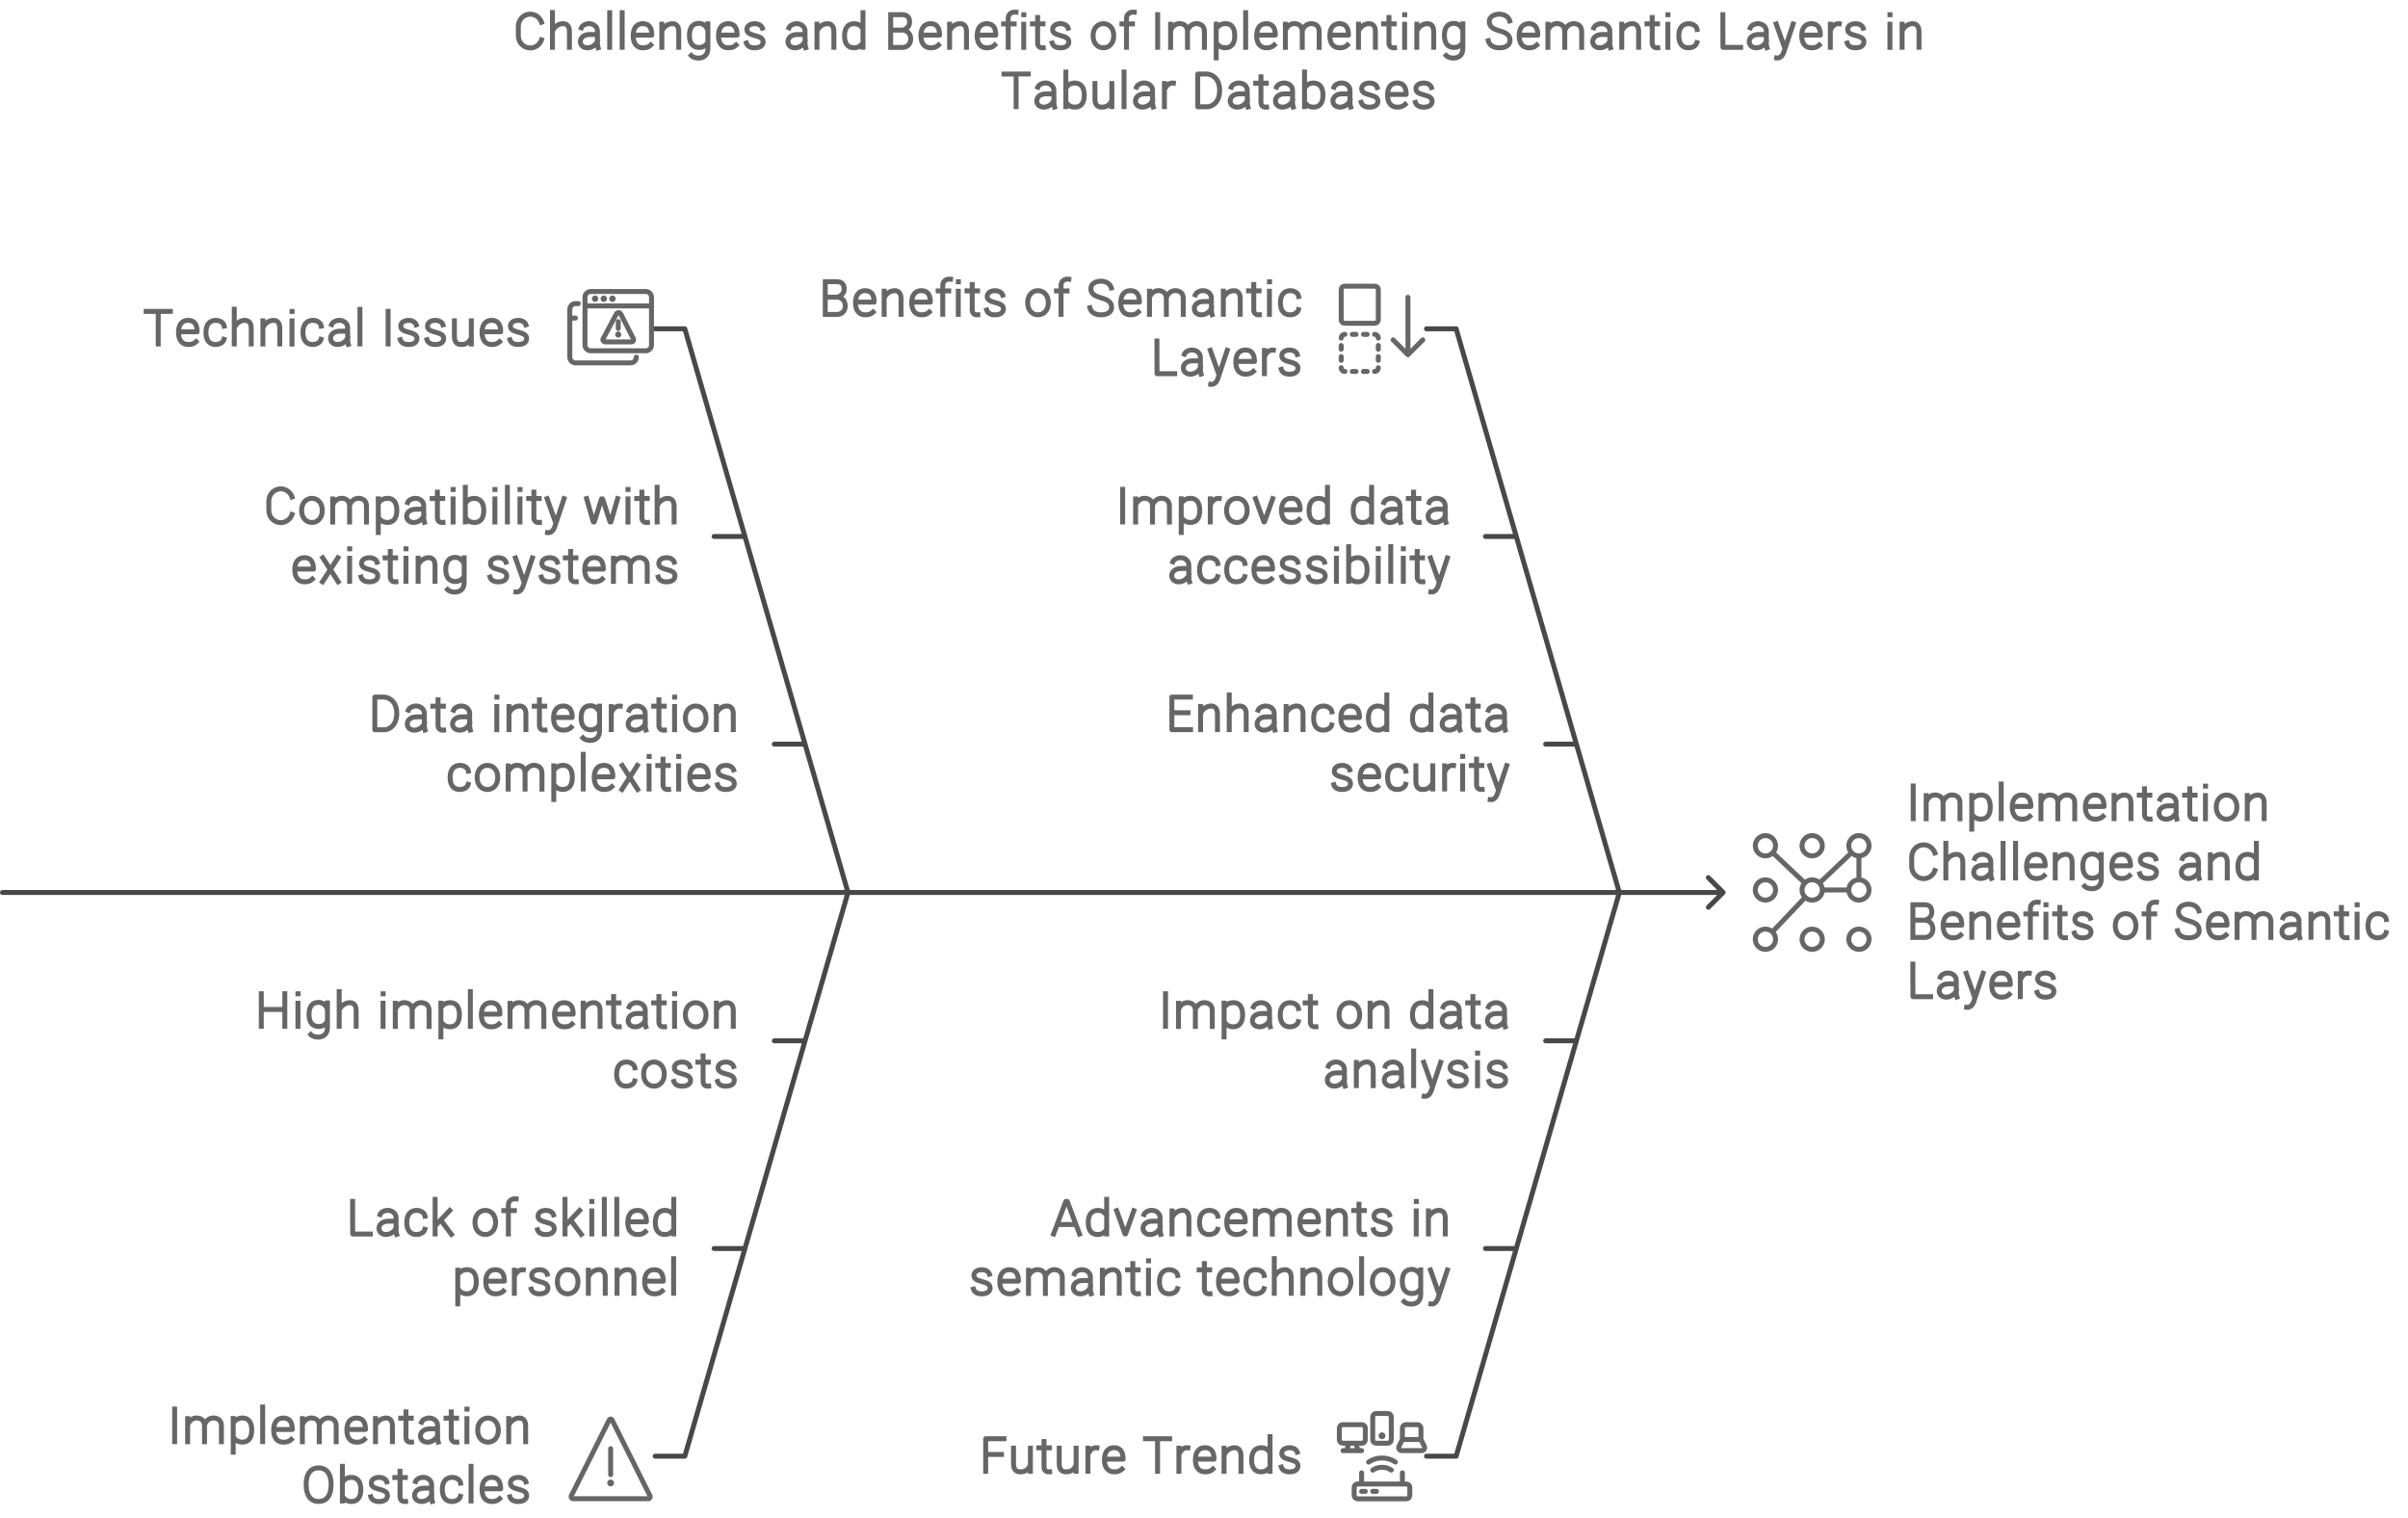 <?xml version="1.0" encoding="UTF-8"?>
<svg xmlns="http://www.w3.org/2000/svg" xmlns:xlink="http://www.w3.org/1999/xlink" width="974" height="614" viewBox="0 0 974 614" style="fill:none;stroke:none;fill-rule:evenodd;clip-rule:evenodd;stroke-linecap:round;stroke-linejoin:round;stroke-miterlimit:1.5;" version="1.1">
  <g id="blend" style="mix-blend-mode:multiply">
    <g id="g-root-4.cu_sy_4l2ikaxlt0qz-fill" data-item-order="-317371" data-item-id="4.cu_sy_4l2ikaxlt0qz" data-item-class="ScenePart Indexed Stroke ColorFillBlack ColorStrokeBlack" data-item-index="4" data-renderer-id="0" transform="matrix(1, 0, 0, 1, 567, 351)"></g>
    <g id="g-root-3.cu_sy_dg31q2xlt342-fill" data-item-order="-317369" data-item-id="3.cu_sy_dg31q2xlt342" data-item-class="ScenePart Indexed Stroke ColorFillBlack ColorStrokeBlack" data-item-index="3" data-renderer-id="0" transform="matrix(1, 0, 0, 1, 567, 123)"></g>
    <g id="g-root-2.cu_sy_hvwjuixlt2bt-fill" data-item-order="-317367" data-item-id="2.cu_sy_hvwjuixlt2bt" data-item-class="ScenePart Indexed Stroke ColorFillBlack ColorStrokeBlack" data-item-index="2" data-renderer-id="0" transform="matrix(1, 0, 0, 1, 255, 351)"></g>
    <g id="g-root-1.cu_sy_hvwjuixlt2bs-fill" data-item-order="-317365" data-item-id="1.cu_sy_hvwjuixlt2bs" data-item-class="ScenePart Indexed Indexed_1 Stroke ColorFillBlack ColorStrokeBlack" data-item-index="1" data-renderer-id="0" transform="matrix(1, 0, 0, 1, 255, 123)"></g>
    <g id="g-root-0.cu_sy_mbq1yyxlt1jj-fill" data-item-order="-317363" data-item-id="0.cu_sy_mbq1yyxlt1jj" data-item-class="ScenePart Indexed_0 Stroke ColorFillBlack ColorStrokeBlack" data-item-index="0" data-renderer-id="0" transform="matrix(1, 0, 0, 1, -9, 345)"></g>
    <g id="g-root-tx_technica_4g2pvexlufi8-fill" data-item-order="0" data-item-id="tx_technica_4g2pvexlufi8" data-item-class="Label Stroke SceneTarget Indexed Indexed_1 ColorFillBlack ColorStrokeBlack" data-item-index="1" data-renderer-id="0" transform="matrix(1, 0, 0, 1, 39, 111)"></g>
    <g id="g-root-mult_dbpta2xlne2p-fill" data-item-order="0" data-item-id="mult_dbpta2xlne2p" data-item-class="Icon Stroke SceneTarget Indexed Indexed_1 ColorFillBlack ColorStrokeBlack" data-item-index="1" data-renderer-id="0" transform="matrix(1, 0, 0, 1, 219, 105)"></g>
    <g id="g-root-tech_1q9h75mxlm03v-fill" data-item-order="0" data-item-id="tech_1q9h75mxlm03v" data-item-class="Icon Stroke SceneTarget Indexed ColorStrokeBlack" data-item-index="4" data-renderer-id="0" transform="matrix(1, 0, 0, 1, 531, 561)"></g>
    <g id="g-root-tx_compatib_dl2ueyxlt2j3-fill" data-item-order="0" data-item-id="tx_compatib_dl2ueyxlt2j3" data-item-class="Label Stroke SceneTarget Indexed ColorStrokeBlack" data-item-index="101" data-renderer-id="0" transform="matrix(1, 0, 0, 1, 87, 183)"></g>
    <g id="g-root-tx_improved_1d14z22xlt2q1-fill" data-item-order="0" data-item-id="tx_improved_1d14z22xlt2q1" data-item-class="Label Stroke SceneTarget Indexed ColorStrokeBlack" data-item-index="103" data-renderer-id="0" transform="matrix(1, 0, 0, 1, 435, 183)"></g>
    <g id="g-root-tx_datainte_zrjvy2xlt3ba-fill" data-item-order="0" data-item-id="tx_datainte_zrjvy2xlt3ba" data-item-class="Label Stroke SceneTarget Indexed ColorStrokeBlack" data-item-index="201" data-renderer-id="0" transform="matrix(1, 0, 0, 1, 135, 267)"></g>
    <g id="g-root-tx_enhanced_1qclhfexlt154-fill" data-item-order="0" data-item-id="tx_enhanced_1qclhfexlt154" data-item-class="Label Stroke SceneTarget Indexed ColorStrokeBlack" data-item-index="203" data-renderer-id="0" transform="matrix(1, 0, 0, 1, 459, 267)"></g>
    <g id="g-root-tx_implemen_4l2ikaxlt0r0-fill" data-item-order="0" data-item-id="tx_implemen_4l2ikaxlt0r0" data-item-class="Label Stroke SceneTarget SceneEnd ColorStrokeBlack" data-item-index="none" data-renderer-id="0" transform="matrix(1, 0, 0, 1, 759, 303)"></g>
    <g id="g-root-comp_18i76nuxlm2h0-fill" data-item-order="0" data-item-id="comp_18i76nuxlm2h0" data-item-class="Icon Stroke SceneTarget SceneEnd ColorStrokeBlack" data-item-index="none" data-renderer-id="0" transform="matrix(1, 0, 0, 1, 699, 327)"></g>
    <g id="g-root-down_deu6pmxlm136-fill" data-item-order="0" data-item-id="down_deu6pmxlm136" data-item-class="Icon Stroke SceneTarget Indexed ColorStrokeBlack" data-item-index="3" data-renderer-id="0" transform="matrix(1, 0, 0, 1, 531, 105)"></g>
    <g id="g-root-tx_benefits_vahfnexlt1xe-fill" data-item-order="0" data-item-id="tx_benefits_vahfnexlt1xe" data-item-class="Label Stroke SceneTarget Indexed ColorStrokeBlack" data-item-index="3" data-renderer-id="0" transform="matrix(1, 0, 0, 1, 315, 99)"></g>
    <g id="g-root-tx_highimpl_4o6vzuxlt1xf-fill" data-item-order="0" data-item-id="tx_highimpl_4o6vzuxlt1xf" data-item-class="Label Stroke SceneTarget Indexed ColorStrokeBlack" data-item-index="202" data-renderer-id="0" transform="matrix(1, 0, 0, 1, 87, 387)"></g>
    <g id="g-root-tx_impacton_18k2irexlt1c5-fill" data-item-order="0" data-item-id="tx_impacton_18k2irexlt1c5" data-item-class="Label Stroke SceneTarget Indexed ColorStrokeBlack" data-item-index="204" data-renderer-id="0" transform="matrix(1, 0, 0, 1, 447, 387)"></g>
    <g id="g-root-tx_lackofsk_1qduflmxlt3b8-fill" data-item-order="0" data-item-id="tx_lackofsk_1qduflmxlt3b8" data-item-class="Label Stroke SceneTarget Indexed ColorStrokeBlack" data-item-index="102" data-renderer-id="0" transform="matrix(1, 0, 0, 1, 123, 471)"></g>
    <g id="g-root-tx_advancem_mdlh8axlt0jy-fill" data-item-order="0" data-item-id="tx_advancem_mdlh8axlt0jy" data-item-class="Label Stroke SceneTarget Indexed ColorStrokeBlack" data-item-index="104" data-renderer-id="0" transform="matrix(1, 0, 0, 1, 375, 471)"></g>
    <g id="g-root-tx_implemen_1d30ebexlt1qd-fill" data-item-order="0" data-item-id="tx_implemen_1d30ebexlt1qd" data-item-class="Label Stroke SceneTarget Indexed ColorStrokeBlack" data-item-index="2" data-renderer-id="0" transform="matrix(1, 0, 0, 1, 51, 555)"></g>
    <g id="g-root-tria_v5hq4axlm1vt-fill" data-item-order="0" data-item-id="tria_v5hq4axlm1vt" data-item-class="Icon Stroke SceneTarget Indexed ColorStrokeBlack" data-item-index="2" data-renderer-id="0" transform="matrix(1, 0, 0, 1, 219, 561)"></g>
    <g id="g-root-tx_futuretr_4mbgqixlt2x3-fill" data-item-order="0" data-item-id="tx_futuretr_4mbgqixlt2x3" data-item-class="Label Stroke SceneTarget Indexed ColorStrokeBlack" data-item-index="4" data-renderer-id="0" transform="matrix(1, 0, 0, 1, 375, 567)"></g>
    <g id="g-root-tx_challeng_1uljrlmxlug3t-fill" data-item-order="0" data-item-id="tx_challeng_1uljrlmxlug3t" data-item-class="Label Stroke SceneTarget SceneTitle ColorStrokeBlack" data-item-index="none" data-renderer-id="0" transform="matrix(1, 0, 0, 1, 195, -9)"></g>
    <g id="g-root-4.cu_sy_4l2ikaxlt0qz-stroke" data-item-order="-317371" data-item-id="4.cu_sy_4l2ikaxlt0qz" data-item-class="ScenePart Indexed Stroke ColorFillBlack ColorStrokeBlack" data-item-index="4" data-renderer-id="0" transform="matrix(1, 0, 0, 1, 567, 351)">
      <g id="4.cu_sy_4l2ikaxlt0qz-stroke" fill="none" stroke-linecap="round" stroke-linejoin="round" stroke-miterlimit="1.5" stroke="#484848" stroke-width="2" transform="matrix(1, 0, 0, 1, -2, -2)">
        <g xmlns="http://www.w3.org/2000/svg" transform="translate(-564, -348)">
          <path d="M599.851 504H611.851M624.2 420H636.2M654 360L588 588L576 588"></path>
        </g>
      </g>
    </g>
    <g id="g-root-3.cu_sy_dg31q2xlt342-stroke" data-item-order="-317369" data-item-id="3.cu_sy_dg31q2xlt342" data-item-class="ScenePart Indexed Stroke ColorFillBlack ColorStrokeBlack" data-item-index="3" data-renderer-id="0" transform="matrix(1, 0, 0, 1, 567, 123)">
      <g id="3.cu_sy_dg31q2xlt342-stroke" fill="none" stroke-linecap="round" stroke-linejoin="round" stroke-miterlimit="1.5" stroke="#484848" stroke-width="2" transform="matrix(1, 0, 0, 1, -2, -2)">
        <g xmlns="http://www.w3.org/2000/svg" transform="translate(-564, -120)">
          <path d="M599.847 216H611.847M624.195 300H636.195M654 360L588 132L576 132"></path>
        </g>
      </g>
    </g>
    <g id="g-root-2.cu_sy_hvwjuixlt2bt-stroke" data-item-order="-317367" data-item-id="2.cu_sy_hvwjuixlt2bt" data-item-class="ScenePart Indexed Stroke ColorFillBlack ColorStrokeBlack" data-item-index="2" data-renderer-id="0" transform="matrix(1, 0, 0, 1, 255, 351)">
      <g id="2.cu_sy_hvwjuixlt2bt-stroke" fill="none" stroke-linecap="round" stroke-linejoin="round" stroke-miterlimit="1.5" stroke="#484848" stroke-width="2" transform="matrix(1, 0, 0, 1, -2, -2)">
        <g xmlns="http://www.w3.org/2000/svg" transform="translate(-252, -348)">
          <path d="M287.852 504H299.852M312.2 420H324.2M342 360L276 587.999L264 588"></path>
        </g>
      </g>
    </g>
    <g id="g-root-1.cu_sy_hvwjuixlt2bs-stroke" data-item-order="-317365" data-item-id="1.cu_sy_hvwjuixlt2bs" data-item-class="ScenePart Indexed Indexed_1 Stroke ColorFillBlack ColorStrokeBlack" data-item-index="1" data-renderer-id="0" transform="matrix(1, 0, 0, 1, 255, 123)">
      <g id="1.cu_sy_hvwjuixlt2bs-stroke" fill="none" stroke-linecap="round" stroke-linejoin="round" stroke-miterlimit="1.5" stroke="#484848" stroke-width="2" transform="matrix(1, 0, 0, 1, -2, -2)">
        <g xmlns="http://www.w3.org/2000/svg" transform="translate(-252, -120)">
          <path d="M287.852 216H299.852M312.2 300H324.2M342 360L276 132L264 132"></path>
        </g>
      </g>
    </g>
    <g id="g-root-0.cu_sy_mbq1yyxlt1jj-stroke" data-item-order="-317363" data-item-id="0.cu_sy_mbq1yyxlt1jj" data-item-class="ScenePart Indexed_0 Stroke ColorFillBlack ColorStrokeBlack" data-item-index="0" data-renderer-id="0" transform="matrix(1, 0, 0, 1, -9, 345)">
      <g id="0.cu_sy_mbq1yyxlt1jj-stroke" fill="none" stroke-linecap="round" stroke-linejoin="round" stroke-miterlimit="1.5" stroke="#484848" stroke-width="2" transform="matrix(1, 0, 0, 1, -2, -2)">
        <g xmlns="http://www.w3.org/2000/svg" transform="translate(12, -342)">
          <path d="M696 360L0 360M690 354L695.985 359.985L690 365.97"></path>
        </g>
      </g>
    </g>
    <g id="g-root-tx_technica_4g2pvexlufi8-stroke" data-item-order="0" data-item-id="tx_technica_4g2pvexlufi8" data-item-class="Label Stroke SceneTarget Indexed Indexed_1 ColorFillBlack ColorStrokeBlack" data-item-index="1" data-renderer-id="0" transform="matrix(1, 0, 0, 1, 39, 111)">
      <g id="tx_technica_4g2pvexlufi8-stroke" fill="none" stroke-linecap="square" stroke-linejoin="miter" stroke-miterlimit="4" stroke="#666666" stroke-width="2" transform="matrix(1, 0, 0, 1, 8, 2)">
        <g xmlns="http://www.w3.org/2000/svg" transform="translate(166, 8)">
          <path d="M-144.097 4.945C-147.36 4.945 -150.623 4.95 -153.886 4.95M-149 18.124V5.456 M-133.693 17.218C-134.666 18.155 -135.691 18.339 -136.876 18.339C-138.945 18.339 -140.809 17.028 -140.809 13.456C-140.809 9.884 -138.999 8.573 -136.93 8.573C-134.862 8.573 -133.258 9.63 -133.258 13.201H-140.478 M-122.398 16.254C-122.77 17.649 -124.338 18.339 -125.807 18.339C-127.944 18.339 -129.71 17.028 -129.71 13.456C-129.71 9.884 -127.841 8.573 -125.703 8.573C-124.196 8.573 -122.546 9.41 -122.313 10.915 M-118.242 4.086V18.128M-111.378 18.128V12.074C-111.378 11.363 -111.282 8.791 -113.675 8.587C-115.429 8.439 -117.114 9.547 -117.901 10.928 M-106.661 8.78L-106.661 18.128M-99.827 18.128V12.074C-99.827 11.362 -99.731 8.79 -102.114 8.587C-103.872 8.437 -105.561 9.562 -106.337 10.956 M-94.872 4.971H-94.848M-94.888 8.804V18.145 M-83.148 16.254C-83.52 17.649 -85.088 18.339 -86.557 18.339C-88.694 18.339 -90.46 17.028 -90.46 13.456C-90.46 9.884 -88.591 8.573 -86.453 8.573C-84.946 8.573 -83.296 9.41 -83.063 10.915 M-78.862 10.246C-78.498 9.28 -77.082 8.567 -75.742 8.567C-73.888 8.567 -72.386 9.88 -72.386 11.499L-72.38 12.957V15.571C-72.38 16.614 -72.405 17.353 -72.104 18.278M-72.76 12.957H-75.488C-77.991 12.957 -79.291 14.343 -79.291 15.837C-79.291 17.331 -78.053 18.341 -76.437 18.341C-74.455 18.341 -72.829 16.888 -72.429 15.732 M-67.414 4.125V18.126 M-56.015 4.938V18.127 M-44.632 10.381C-44.928 9.404 -46.082 8.584 -47.692 8.584C-49.58 8.584 -50.8 9.447 -50.891 10.751C-50.996 12.246 -49.762 12.822 -47.832 13.339C-46.138 13.797 -44.195 14.277 -44.349 16.122C-44.448 17.311 -45.425 18.346 -47.782 18.346C-49.688 18.346 -50.765 17.53 -51.1 16.424 M-33.822 10.381C-34.118 9.404 -35.272 8.584 -36.882 8.584C-38.77 8.584 -39.99 9.447 -40.081 10.751C-40.186 12.246 -38.952 12.822 -37.022 13.339C-35.328 13.797 -33.385 14.277 -33.539 16.122C-33.638 17.311 -34.615 18.346 -36.972 18.346C-38.878 18.346 -39.955 17.53 -40.29 16.424 M-22.363 18.115L-22.364 8.767M-29.198 8.767L-29.198 14.821C-29.198 15.533 -29.293 18.096 -26.911 18.308C-24.82 18.493 -23.547 17.653 -22.845 16.47 M-10.913 17.218C-11.886 18.155 -12.911 18.339 -14.096 18.339C-16.165 18.339 -18.029 17.028 -18.029 13.456C-18.029 9.884 -16.219 8.573 -14.15 8.573C-12.082 8.573 -10.478 9.63 -10.478 13.201H-17.698 M-0.272 10.381C-0.568 9.404 -1.722 8.584 -3.332 8.584C-5.22 8.584 -6.44 9.447 -6.531 10.751C-6.636 12.246 -5.402 12.822 -3.472 13.339C-1.778 13.797 0.165 14.277 0.011 16.122C-0.088 17.311 -1.065 18.346 -3.422 18.346C-5.328 18.346 -6.405 17.53 -6.74 16.424"></path>
        </g>
      </g>
    </g>
    <g id="g-root-mult_dbpta2xlne2p-stroke" data-item-order="0" data-item-id="mult_dbpta2xlne2p" data-item-class="Icon Stroke SceneTarget Indexed Indexed_1 ColorFillBlack ColorStrokeBlack" data-item-index="1" data-renderer-id="0" transform="matrix(1, 0, 0, 1, 219, 105)">
      <g id="mult_dbpta2xlne2p-stroke" fill="none" stroke-linecap="round" stroke-linejoin="round" stroke-miterlimit="1.5" stroke="#666666" stroke-width="1.333" transform="matrix(1.5, 0, 0, 1.5, -8, -6.5)">
        <g xmlns="http://www.w3.org/2000/svg" transform="translate(12, 11)">
          <path d="M21.454 1.938H6.64a1.56 1.56 0 0 0-1.56 1.559v12.865c0 .861.698 1.56 1.56 1.56h14.814a1.56 1.56 0 0 0 1.56-1.56V3.497a1.56 1.56 0 0 0-1.56-1.56ZM18.92 19.628a1.56 1.56 0 0 1-1.56 1.56H2.546a1.56 1.56 0 0 1-1.56-1.56V6.763c0-.861.699-1.56 1.56-1.56h.727m1.807.633h17.933M.987 9.102h1.529M12.487 4.082a.195.195 0 1 1 0-.39m0 .39a.195.195 0 1 0 0-.39m-2.339.39a.195.195 0 0 1 0-.39m0 .39a.195.195 0 1 0 0-.39m-2.338.39a.195.195 0 0 1 0-.39m0 .39a.195.195 0 1 0 0-.39M14.047 10.048v1.857m4.061 2.721c.138.207.069.415 0 .623-.139.207-.346.276-.554.276h-6.99c-.208 0-.416-.138-.554-.276a.52.52 0 0 1 0-.623l3.53-6.645a.54.54 0 0 1 .276-.276c.346-.139.692-.07.9.276l3.392 6.645ZM14.047 13.702a.155.155 0 0 1 0-.31m0 .31a.155.155 0 1 0 0-.31"></path>
        </g>
      </g>
    </g>
    <g id="g-root-tech_1q9h75mxlm03v-stroke" data-item-order="0" data-item-id="tech_1q9h75mxlm03v" data-item-class="Icon Stroke SceneTarget Indexed ColorStrokeBlack" data-item-index="4" data-renderer-id="0" transform="matrix(1, 0, 0, 1, 531, 561)">
      <g id="tech_1q9h75mxlm03v-stroke" fill="none" stroke-linecap="round" stroke-linejoin="round" stroke-miterlimit="1.5" stroke="#666666" stroke-width="1.333" transform="matrix(1.5, 0, 0, 1.5, -8, -8)">
        <g xmlns="http://www.w3.org/2000/svg" transform="translate(12, 12)">
          <path d="M5.5 19.5h13s1 0 1 1v2s0 1 -1 1 h-13s-1 0 -1 -1v-2s0 -1 1 -1M6.5 19.5L6.5 16.5M17.5 19.5L17.5 16.5M6.5 21.5L7.5 21.5M9.5 21.5L10.5 21.5M12,6.25a.25.25,0,1,1-.25.25A.25.25,0,0,1,12,6.25M10.5 0.5h3s1 0 1 1v6s0 1 -1 1 h-3s-1 0 -1 -1v-6s0 -1 1 -1M18.5,3.5h3a1,1,0,0,1,1,1v3a0,0,0,0,1,0,0h-5a0,0,0,0,1,0,0v-3A1,1,0,0,1,18.5,3.5ZM22.691,10.5a.81.81,0,0,0,.724-1.171L22.5,7.5h-5l-.915,1.829a.81.81,0,0,0,.724,1.171ZM1.5 3.5h5s1 0 1 1v3s0 1 -1 1 h-5s-1 0 -1 -1v-3s0 -1 1 -1M1.5 10.5L6.5 10.5M2.5 10.5L3 8.5M5.5 10.5L5 8.5M15.605,13.592a6.5,6.5,0,0,0-7.21,0M14.5,15.756a4.5,4.5,0,0,0-4.992,0"></path>
        </g>
      </g>
    </g>
    <g id="g-root-tx_compatib_dl2ueyxlt2j3-stroke" data-item-order="0" data-item-id="tx_compatib_dl2ueyxlt2j3" data-item-class="Label Stroke SceneTarget Indexed ColorStrokeBlack" data-item-index="101" data-renderer-id="0" transform="matrix(1, 0, 0, 1, 87, 183)">
      <g id="tx_compatib_dl2ueyxlt2j3-stroke" fill="none" stroke-linecap="square" stroke-linejoin="miter" stroke-miterlimit="4" stroke="#666666" stroke-width="2" transform="matrix(1, 0, 0, 1, 9, 2)">
        <g xmlns="http://www.w3.org/2000/svg" transform="translate(177, 8)">
          <path d="M-154.883 15.13C-155.544 17.034 -157.332 18.398 -159.435 18.398C-162.1 18.398 -164.261 16.207 -164.261 13.504V9.621C-164.261 6.918 -162.1 4.727 -159.435 4.727C-157.332 4.727 -155.544 6.091 -154.883 7.995 M-142.643 13.457C-142.643 16.522 -144.514 18.34 -146.822 18.34C-149.13 18.34 -151.001 16.522 -151.001 13.457C-151.001 10.392 -149.13 8.573 -146.822 8.573C-144.514 8.573 -142.643 10.392 -142.643 13.457Z M-138.43 8.814L-138.43 18.162M-131.596 18.162L-131.607 11.47C-131.671 10.526 -132.038 9.078 -133.912 8.649C-135.852 8.205 -137.332 9.248 -138.068 10.595M-124.761 18.162V12.108C-124.761 11.396 -124.646 9.206 -127.077 8.649C-129.106 8.184 -130.64 9.347 -131.341 10.783 M-119.987 8.774V22.393M-119.621 10.124C-118.738 9.027 -117.557 8.558 -116.248 8.558C-114.067 8.558 -112.488 9.904 -112.488 13.476C-112.488 17.047 -114.172 18.323 -116.354 18.323C-117.625 18.323 -118.911 17.783 -119.621 16.72 M-108.092 10.246C-107.728 9.28 -106.312 8.567 -104.972 8.567C-103.118 8.567 -101.616 9.88 -101.616 11.499L-101.61 12.957V15.571C-101.61 16.614 -101.635 17.353 -101.333 18.278M-101.99 12.957H-104.718C-107.221 12.957 -108.521 14.343 -108.521 15.837C-108.521 17.331 -107.283 18.341 -105.667 18.341C-103.685 18.341 -102.059 16.888 -101.659 15.732 M-93.811 18.326C-95.22 18.465 -96.078 17.732 -96.078 16.387V6.081M-93.928 8.642H-95.692M-98.188 8.642H-96.455 M-89.722 4.971H-89.698M-89.738 8.804V18.145 M-84.785 18.124V4.123M-84.402 10.138C-83.712 9.102 -82.516 8.575 -81.261 8.575C-79.08 8.575 -77.323 9.886 -77.323 13.458C-77.323 17.029 -78.974 18.34 -81.156 18.34C-82.453 18.34 -83.543 17.88 -84.402 16.803 M-72.812 4.971H-72.788M-72.828 8.804V18.145 M-67.764 4.125V18.126 M-62.672 4.971H-62.648M-62.688 8.804V18.145 M-54.791 18.326C-56.2 18.465 -57.058 17.732 -57.058 16.387V6.081M-54.908 8.642H-56.672M-59.168 8.642H-57.435 M-51.531 22.437C-49.977 22.683 -49.055 21.233 -48.698 20.286L-44.847 8.691M-51.707 8.691L-48.366 18.1 M-35.722 8.69L-33.007 18.119L-32.629 18.119L-29.687 8.782H-29.252L-26.246 18.119H-25.896L-23.179 8.69 M-18.982 4.971H-18.958M-18.998 8.804V18.145 M-11.101 18.326C-12.51 18.465 -13.368 17.732 -13.368 16.387V6.081M-11.218 8.642H-12.982M-15.478 8.642H-13.745 M-7.202 4.086V18.128M-0.338 18.128V12.074C-0.338 11.363 -0.242 8.791 -2.635 8.587C-4.389 8.439 -6.074 9.547 -6.861 10.928 M-146.653 41.218C-147.626 42.155 -148.651 42.339 -149.836 42.339C-151.905 42.339 -153.768 41.028 -153.768 37.456C-153.768 33.884 -151.959 32.573 -149.89 32.573C-147.822 32.573 -146.218 33.63 -146.218 37.201H-153.438 M-142.452 32.611L-139.461 37.243M-136.189 42.31L-139.286 37.514M-136.3 32.611L-142.563 42.31 M-131.562 28.971H-131.538M-131.578 32.804V42.145 M-120.492 34.381C-120.788 33.404 -121.942 32.584 -123.552 32.584C-125.44 32.584 -126.66 33.447 -126.751 34.751C-126.856 36.246 -125.622 36.822 -123.692 37.339C-121.998 37.797 -120.055 38.277 -120.209 40.122C-120.308 41.31 -121.285 42.346 -123.642 42.346C-125.548 42.346 -126.625 41.53 -126.96 40.424 M-112.871 42.326C-114.28 42.465 -115.138 41.732 -115.138 40.387V30.081M-112.988 32.642H-114.752M-117.248 32.642H-115.515 M-108.782 28.971H-108.758M-108.798 32.804V42.145 M-103.871 32.78L-103.871 42.128M-97.037 42.128V36.074C-97.037 35.362 -96.941 32.79 -99.324 32.587C-101.082 32.437 -102.771 33.562 -103.547 34.956 M-85.251 32.652V42.654C-85.251 47.351 -90.544 47.001 -91.979 45.47M-85.585 40.573C-86.265 41.661 -87.489 42.214 -88.775 42.214C-90.956 42.214 -92.713 40.903 -92.713 37.331C-92.713 33.76 -91.062 32.449 -88.88 32.449C-87.612 32.449 -86.307 33.129 -85.585 34.502 M-68.332 34.381C-68.628 33.404 -69.782 32.584 -71.392 32.584C-73.28 32.584 -74.5 33.447 -74.591 34.751C-74.696 36.246 -73.462 36.822 -71.532 37.339C-69.838 37.797 -67.895 38.277 -68.049 40.122C-68.148 41.31 -69.125 42.346 -71.482 42.346C-73.388 42.346 -74.465 41.53 -74.8 40.424 M-64.331 46.437C-62.777 46.683 -61.855 45.233 -61.498 44.286L-57.647 32.691M-64.507 32.691L-61.166 42.1 M-47.562 34.381C-47.858 33.404 -49.012 32.584 -50.622 32.584C-52.51 32.584 -53.73 33.447 -53.821 34.751C-53.926 36.246 -52.692 36.822 -50.762 37.339C-49.068 37.797 -47.125 38.277 -47.279 40.122C-47.378 41.31 -48.355 42.346 -50.712 42.346C-52.618 42.346 -53.695 41.53 -54.03 40.424 M-39.941 42.326C-41.35 42.465 -42.208 41.732 -42.208 40.387V30.081M-40.058 32.642H-41.822M-44.318 32.642H-42.585 M-29.383 41.218C-30.356 42.155 -31.381 42.339 -32.566 42.339C-34.635 42.339 -36.498 41.028 -36.498 37.456C-36.498 33.884 -34.689 32.573 -32.62 32.573C-30.552 32.573 -28.948 33.63 -28.948 37.201H-36.168 M-24.88 32.814L-24.88 42.162M-18.046 42.162L-18.057 35.47C-18.121 34.526 -18.488 33.078 -20.362 32.649C-22.302 32.205 -23.782 33.248 -24.518 34.595M-11.211 42.162V36.108C-11.211 35.396 -11.096 33.206 -13.527 32.649C-15.556 32.184 -17.09 33.347 -17.791 34.783 M-0.272 34.381C-0.568 33.404 -1.722 32.584 -3.332 32.584C-5.22 32.584 -6.44 33.447 -6.531 34.751C-6.636 36.246 -5.402 36.822 -3.472 37.339C-1.778 37.797 0.165 38.277 0.011 40.122C-0.088 41.31 -1.065 42.346 -3.422 42.346C-5.328 42.346 -6.405 41.53 -6.74 40.424"></path>
        </g>
      </g>
    </g>
    <g id="g-root-tx_improved_1d14z22xlt2q1-stroke" data-item-order="0" data-item-id="tx_improved_1d14z22xlt2q1" data-item-class="Label Stroke SceneTarget Indexed ColorStrokeBlack" data-item-index="103" data-renderer-id="0" transform="matrix(1, 0, 0, 1, 435, 183)">
      <g id="tx_improved_1d14z22xlt2q1-stroke" fill="none" stroke-linecap="square" stroke-linejoin="miter" stroke-miterlimit="4" stroke="#666666" stroke-width="2" transform="matrix(1, 0, 0, 1, 7, 2)">
        <g xmlns="http://www.w3.org/2000/svg" transform="translate(143, 8)">
          <path d="M-130.905 4.938V18.127 M-125.66 8.814L-125.66 18.162M-118.826 18.162L-118.837 11.47C-118.901 10.526 -119.268 9.078 -121.142 8.649C-123.082 8.205 -124.562 9.248 -125.298 10.595M-111.991 18.162V12.108C-111.991 11.396 -111.876 9.206 -114.307 8.649C-116.336 8.184 -117.87 9.347 -118.571 10.783 M-107.217 8.774V22.393M-106.851 10.124C-105.968 9.027 -104.787 8.558 -103.478 8.558C-101.297 8.558 -99.718 9.904 -99.718 13.476C-99.718 17.047 -101.402 18.323 -103.584 18.323C-104.855 18.323 -106.141 17.783 -106.851 16.72 M-91.835 8.609C-93.216 8.419 -94.464 9.319 -95.106 10.619M-95.461 8.773V18.123 M-80.533 13.457C-80.533 16.522 -82.404 18.34 -84.712 18.34C-87.02 18.34 -88.891 16.522 -88.891 13.457C-88.891 10.392 -87.02 8.573 -84.712 8.573C-82.404 8.573 -80.533 10.392 -80.533 13.457Z M-70.187 8.691L-73.557 18.119L-73.758 18.119L-77.162 8.691 M-59.543 17.218C-60.516 18.155 -61.541 18.339 -62.726 18.339C-64.795 18.339 -66.658 17.028 -66.658 13.456C-66.658 9.884 -64.849 8.573 -62.78 8.573C-60.712 8.573 -59.108 9.63 -59.108 13.201H-66.328 M-48.06 18.124V4.123M-48.42 16.773C-49.282 17.871 -50.38 18.34 -51.69 18.34C-53.871 18.34 -55.523 17.029 -55.523 13.458C-55.523 9.886 -53.766 8.575 -51.584 8.575C-50.315 8.575 -49.105 9.114 -48.42 10.175 M-30.21 18.124V4.123M-30.57 16.773C-31.432 17.871 -32.53 18.34 -33.84 18.34C-36.021 18.34 -37.673 17.029 -37.673 13.458C-37.673 9.886 -35.916 8.575 -33.734 8.575C-32.465 8.575 -31.255 9.114 -30.57 10.175 M-25.242 10.246C-24.878 9.28 -23.462 8.567 -22.122 8.567C-20.268 8.567 -18.766 9.88 -18.766 11.499L-18.76 12.957V15.571C-18.76 16.614 -18.785 17.353 -18.483 18.278M-19.14 12.957H-21.868C-24.371 12.957 -25.671 14.343 -25.671 15.837C-25.671 17.331 -24.433 18.341 -22.817 18.341C-20.835 18.341 -19.209 16.888 -18.809 15.732 M-10.961 18.326C-12.37 18.465 -13.228 17.732 -13.228 16.387V6.081M-11.078 8.642H-12.842M-15.338 8.642H-13.605 M-6.932 10.246C-6.568 9.28 -5.152 8.567 -3.812 8.567C-1.958 8.567 -0.456 9.88 -0.456 11.499L-0.45 12.957V15.571C-0.45 16.614 -0.475 17.353 -0.173 18.278M-0.83 12.957H-3.558C-6.061 12.957 -7.361 14.343 -7.361 15.837C-7.361 17.331 -6.123 18.341 -4.507 18.341C-2.525 18.341 -0.899 16.888 -0.499 15.732 M-110.622 34.246C-110.258 33.28 -108.842 32.567 -107.502 32.567C-105.648 32.567 -104.146 33.88 -104.146 35.499L-104.14 36.957V39.571C-104.14 40.614 -104.165 41.353 -103.863 42.278M-104.52 36.957H-107.248C-109.751 36.957 -111.051 38.343 -111.051 39.837C-111.051 41.331 -109.813 42.341 -108.197 42.341C-106.215 42.341 -104.589 40.888 -104.189 39.732 M-92.498 40.254C-92.87 41.649 -94.438 42.339 -95.907 42.339C-98.044 42.339 -99.81 41.028 -99.81 37.456C-99.81 33.884 -97.941 32.573 -95.803 32.573C-94.296 32.573 -92.646 33.41 -92.413 34.915 M-81.518 40.254C-81.89 41.649 -83.458 42.339 -84.927 42.339C-87.064 42.339 -88.83 41.028 -88.83 37.456C-88.83 33.884 -86.961 32.573 -84.823 32.573C-83.316 32.573 -81.666 33.41 -81.433 34.915 M-70.703 41.218C-71.676 42.155 -72.701 42.339 -73.886 42.339C-75.955 42.339 -77.818 41.028 -77.818 37.456C-77.818 33.884 -76.009 32.573 -73.94 32.573C-71.872 32.573 -70.268 33.63 -70.268 37.201H-77.488 M-60.062 34.381C-60.358 33.404 -61.512 32.584 -63.122 32.584C-65.01 32.584 -66.23 33.447 -66.321 34.751C-66.426 36.246 -65.192 36.822 -63.262 37.339C-61.568 37.797 -59.625 38.277 -59.779 40.122C-59.878 41.31 -60.855 42.346 -63.212 42.346C-65.118 42.346 -66.195 41.53 -66.53 40.424 M-49.252 34.381C-49.548 33.404 -50.702 32.584 -52.312 32.584C-54.2 32.584 -55.42 33.447 -55.511 34.751C-55.616 36.246 -54.382 36.822 -52.452 37.339C-50.758 37.797 -48.815 38.277 -48.969 40.122C-49.068 41.31 -50.045 42.346 -52.402 42.346C-54.308 42.346 -55.385 41.53 -55.72 40.424 M-44.422 28.971H-44.398M-44.438 32.804V42.145 M-39.485 42.124V28.123M-39.102 34.138C-38.412 33.102 -37.216 32.575 -35.961 32.575C-33.78 32.575 -32.023 33.886 -32.023 37.458C-32.023 41.029 -33.675 42.34 -35.856 42.34C-37.153 42.34 -38.243 41.88 -39.102 40.803 M-27.512 28.971H-27.488M-27.528 32.804V42.145 M-22.464 28.125V42.126 M-17.372 28.971H-17.348M-17.388 32.804V42.145 M-9.491 42.326C-10.9 42.465 -11.758 41.732 -11.758 40.387V30.081M-9.608 32.642H-11.372M-13.868 32.642H-12.135 M-6.231 46.437C-4.677 46.683 -3.755 45.233 -3.398 44.286L0.453 32.691M-6.407 32.691L-3.066 42.1"></path>
        </g>
      </g>
    </g>
    <g id="g-root-tx_datainte_zrjvy2xlt3ba-stroke" data-item-order="0" data-item-id="tx_datainte_zrjvy2xlt3ba" data-item-class="Label Stroke SceneTarget Indexed ColorStrokeBlack" data-item-index="201" data-renderer-id="0" transform="matrix(1, 0, 0, 1, 135, 267)">
      <g id="tx_datainte_zrjvy2xlt3ba-stroke" fill="none" stroke-linecap="square" stroke-linejoin="miter" stroke-miterlimit="4" stroke="#666666" stroke-width="2" transform="matrix(1, 0, 0, 1, 4, 2)">
        <g xmlns="http://www.w3.org/2000/svg" transform="translate(158, 8)">
          <path d="M-141.373 18.18L-145.382 18.183V4.948C-144.435 4.948 -143.156 4.946 -141.756 4.946C-140.303 4.91 -136.523 6.173 -136.523 11.511C-136.523 16.848 -140.048 18.18 -141.373 18.18Z M-131.832 10.246C-131.468 9.28 -130.052 8.567 -128.712 8.567C-126.858 8.567 -125.356 9.88 -125.356 11.499L-125.35 12.957V15.571C-125.35 16.614 -125.375 17.353 -125.074 18.278M-125.73 12.957H-128.458C-130.961 12.957 -132.261 14.343 -132.261 15.837C-132.261 17.331 -131.023 18.341 -129.407 18.341C-127.425 18.341 -125.799 16.888 -125.399 15.732 M-117.551 18.326C-118.96 18.465 -119.818 17.732 -119.818 16.387V6.081M-117.668 8.642H-119.432M-121.928 8.642H-120.195 M-113.522 10.246C-113.158 9.28 -111.742 8.567 -110.402 8.567C-108.548 8.567 -107.046 9.88 -107.046 11.499L-107.04 12.957V15.571C-107.04 16.614 -107.065 17.353 -106.764 18.278M-107.42 12.957H-110.148C-112.651 12.957 -113.951 14.343 -113.951 15.837C-113.951 17.331 -112.713 18.341 -111.097 18.341C-109.115 18.341 -107.489 16.888 -107.089 15.732 M-96.032 4.971H-96.008M-96.048 8.804V18.145 M-91.121 8.78L-91.121 18.128M-84.287 18.128V12.074C-84.287 11.362 -84.191 8.79 -86.574 8.587C-88.332 8.437 -90.021 9.562 -90.797 10.956 M-76.541 18.326C-77.95 18.465 -78.808 17.732 -78.808 16.387V6.081M-76.658 8.642H-78.422M-80.918 8.642H-79.185 M-65.983 17.218C-66.956 18.155 -67.981 18.339 -69.166 18.339C-71.235 18.339 -73.099 17.028 -73.099 13.456C-73.099 9.884 -71.289 8.573 -69.22 8.573C-67.152 8.573 -65.548 9.63 -65.548 13.201H-72.768 M-54.491 8.652V18.654C-54.491 23.351 -59.784 23.001 -61.219 21.47M-54.825 16.573C-55.505 17.661 -56.729 18.214 -58.015 18.214C-60.196 18.214 -61.953 16.903 -61.953 13.331C-61.953 9.76 -60.302 8.449 -58.12 8.449C-56.852 8.449 -55.547 9.129 -54.825 10.502 M-46.125 8.609C-47.506 8.419 -48.754 9.319 -49.396 10.619M-49.751 8.773V18.123 M-42.502 10.246C-42.138 9.28 -40.722 8.567 -39.382 8.567C-37.528 8.567 -36.026 9.88 -36.026 11.499L-36.02 12.957V15.571C-36.02 16.614 -36.045 17.353 -35.743 18.278M-36.4 12.957H-39.128C-41.631 12.957 -42.931 14.343 -42.931 15.837C-42.931 17.331 -41.693 18.341 -40.077 18.341C-38.095 18.341 -36.469 16.888 -36.069 15.732 M-28.221 18.326C-29.63 18.465 -30.488 17.732 -30.488 16.387V6.081M-28.338 8.642H-30.102M-32.598 8.642H-30.865 M-24.132 4.971H-24.108M-24.148 8.804V18.145 M-11.423 13.457C-11.423 16.522 -13.294 18.34 -15.602 18.34C-17.91 18.34 -19.781 16.522 -19.781 13.457C-19.781 10.392 -17.91 8.573 -15.602 8.573C-13.294 8.573 -11.423 10.392 -11.423 13.457Z M-7.231 8.78L-7.231 18.128M-0.397 18.128V12.074C-0.397 11.362 -0.301 8.79 -2.684 8.587C-4.442 8.437 -6.131 9.562 -6.907 10.956 M-107.628 40.254C-108 41.649 -109.568 42.339 -111.037 42.339C-113.174 42.339 -114.94 41.028 -114.94 37.456C-114.94 33.884 -113.071 32.573 -110.933 32.573C-109.426 32.573 -107.776 33.41 -107.543 34.915 M-95.663 37.457C-95.663 40.522 -97.534 42.34 -99.842 42.34C-102.15 42.34 -104.021 40.522 -104.021 37.457C-104.021 34.392 -102.15 32.573 -99.842 32.573C-97.534 32.573 -95.663 34.392 -95.663 37.457Z M-91.45 32.814L-91.45 42.162M-84.616 42.162L-84.627 35.47C-84.691 34.526 -85.058 33.078 -86.932 32.649C-88.872 32.205 -90.352 33.248 -91.088 34.595M-77.781 42.162V36.108C-77.781 35.396 -77.666 33.206 -80.097 32.649C-82.126 32.184 -83.66 33.347 -84.361 34.783 M-73.007 32.774V46.393M-72.641 34.124C-71.758 33.027 -70.577 32.558 -69.268 32.558C-67.087 32.558 -65.508 33.904 -65.508 37.476C-65.508 41.047 -67.192 42.323 -69.374 42.323C-70.645 42.323 -71.931 41.783 -72.641 40.719 M-61.094 28.125V42.126 M-49.533 41.218C-50.506 42.155 -51.531 42.339 -52.716 42.339C-54.785 42.339 -56.649 41.028 -56.649 37.456C-56.649 33.884 -54.839 32.573 -52.77 32.573C-50.702 32.573 -49.098 33.63 -49.098 37.201H-56.318 M-45.332 32.611L-42.341 37.243M-39.069 42.31L-42.166 37.514M-39.18 32.611L-45.443 42.31 M-34.442 28.971H-34.418M-34.458 32.804V42.145 M-26.561 42.326C-27.97 42.465 -28.828 41.732 -28.828 40.387V30.081M-26.678 32.642H-28.442M-30.938 32.642H-29.205 M-22.472 28.971H-22.448M-22.488 32.804V42.145 M-10.913 41.218C-11.886 42.155 -12.911 42.339 -14.096 42.339C-16.165 42.339 -18.028 41.028 -18.028 37.456C-18.028 33.884 -16.219 32.573 -14.15 32.573C-12.082 32.573 -10.478 33.63 -10.478 37.201H-17.698 M-0.272 34.381C-0.568 33.404 -1.722 32.584 -3.332 32.584C-5.22 32.584 -6.44 33.447 -6.531 34.751C-6.636 36.246 -5.402 36.822 -3.472 37.339C-1.778 37.797 0.165 38.277 0.011 40.122C-0.088 41.31 -1.065 42.346 -3.422 42.346C-5.328 42.346 -6.405 41.53 -6.74 40.424"></path>
        </g>
      </g>
    </g>
    <g id="g-root-tx_enhanced_1qclhfexlt154-stroke" data-item-order="0" data-item-id="tx_enhanced_1qclhfexlt154" data-item-class="Label Stroke SceneTarget Indexed ColorStrokeBlack" data-item-index="203" data-renderer-id="0" transform="matrix(1, 0, 0, 1, 459, 267)">
      <g id="tx_enhanced_1qclhfexlt154-stroke" fill="none" stroke-linecap="square" stroke-linejoin="miter" stroke-miterlimit="4" stroke="#666666" stroke-width="2" transform="matrix(1, 0, 0, 1, 3, 2)">
        <g xmlns="http://www.w3.org/2000/svg" transform="translate(147, 8)">
          <path d="M-127.433 18.137L-134.996 18.142V4.95C-134.048 4.95 -128.874 4.95 -127.474 4.95M-128.486 11.297H-134.532 M-123.391 8.78L-123.391 18.128M-116.557 18.128V12.074C-116.557 11.362 -116.461 8.79 -118.844 8.587C-120.602 8.437 -122.291 9.562 -123.067 10.956 M-111.792 4.086V18.128M-104.928 18.128V12.074C-104.928 11.363 -104.832 8.791 -107.225 8.587C-108.979 8.439 -110.664 9.547 -111.451 10.928 M-100.092 10.246C-99.728 9.28 -98.312 8.567 -96.972 8.567C-95.118 8.567 -93.616 9.88 -93.616 11.499L-93.61 12.957V15.571C-93.61 16.614 -93.635 17.353 -93.334 18.278M-93.99 12.957H-96.718C-99.221 12.957 -100.521 14.343 -100.521 15.837C-100.521 17.331 -99.283 18.341 -97.667 18.341C-95.685 18.341 -94.059 16.888 -93.659 15.732 M-88.781 8.78L-88.781 18.128M-81.947 18.128V12.074C-81.947 11.362 -81.851 8.79 -84.234 8.587C-85.992 8.437 -87.681 9.562 -88.457 10.956 M-70.358 16.254C-70.73 17.649 -72.298 18.339 -73.767 18.339C-75.904 18.339 -77.67 17.028 -77.67 13.456C-77.67 9.884 -75.801 8.573 -73.663 8.573C-72.156 8.573 -70.506 9.41 -70.273 10.915 M-59.543 17.218C-60.516 18.155 -61.541 18.339 -62.726 18.339C-64.795 18.339 -66.659 17.028 -66.659 13.456C-66.659 9.884 -64.849 8.573 -62.78 8.573C-60.712 8.573 -59.108 9.63 -59.108 13.201H-66.328 M-48.06 18.124V4.123M-48.42 16.773C-49.282 17.871 -50.38 18.34 -51.69 18.34C-53.871 18.34 -55.523 17.029 -55.523 13.458C-55.523 9.886 -53.766 8.575 -51.584 8.575C-50.315 8.575 -49.105 9.114 -48.42 10.175 M-30.21 18.124V4.123M-30.57 16.773C-31.432 17.871 -32.53 18.34 -33.84 18.34C-36.021 18.34 -37.673 17.029 -37.673 13.458C-37.673 9.886 -35.916 8.575 -33.734 8.575C-32.465 8.575 -31.255 9.114 -30.57 10.175 M-25.242 10.246C-24.878 9.28 -23.462 8.567 -22.122 8.567C-20.268 8.567 -18.766 9.88 -18.766 11.499L-18.76 12.957V15.571C-18.76 16.614 -18.785 17.353 -18.484 18.278M-19.14 12.957H-21.868C-24.371 12.957 -25.671 14.343 -25.671 15.837C-25.671 17.331 -24.433 18.341 -22.818 18.341C-20.835 18.341 -19.209 16.888 -18.809 15.732 M-10.961 18.326C-12.37 18.465 -13.228 17.732 -13.228 16.387V6.081M-11.078 8.642H-12.842M-15.338 8.642H-13.605 M-6.932 10.246C-6.568 9.28 -5.152 8.567 -3.812 8.567C-1.958 8.567 -0.456 9.88 -0.456 11.499L-0.45 12.957V15.571C-0.45 16.614 -0.475 17.353 -0.174 18.278M-0.83 12.957H-3.558C-6.061 12.957 -7.361 14.343 -7.361 15.837C-7.361 17.331 -6.123 18.341 -4.507 18.341C-2.525 18.341 -0.899 16.888 -0.499 15.732 M-63.032 34.381C-63.328 33.404 -64.482 32.584 -66.092 32.584C-67.98 32.584 -69.2 33.447 -69.291 34.751C-69.396 36.246 -68.162 36.822 -66.232 37.339C-64.538 37.797 -62.595 38.277 -62.749 40.122C-62.848 41.31 -63.825 42.346 -66.182 42.346C-68.088 42.346 -69.165 41.53 -69.5 40.424 M-51.733 41.218C-52.706 42.155 -53.731 42.339 -54.916 42.339C-56.985 42.339 -58.848 41.028 -58.848 37.456C-58.848 33.884 -57.039 32.573 -54.97 32.573C-52.902 32.573 -51.298 33.63 -51.298 37.201H-58.518 M-40.438 40.254C-40.81 41.649 -42.378 42.339 -43.847 42.339C-45.984 42.339 -47.75 41.028 -47.75 37.456C-47.75 33.884 -45.881 32.573 -43.743 32.573C-42.236 32.573 -40.586 33.41 -40.353 34.915 M-29.463 42.115L-29.464 32.767M-36.298 32.767L-36.298 38.821C-36.298 39.532 -36.393 42.096 -34.011 42.307C-31.92 42.493 -30.647 41.653 -29.945 40.47 M-21.055 32.609C-22.436 32.419 -23.684 33.319 -24.326 34.619M-24.681 32.773V42.123 M-17.372 28.971H-17.348M-17.388 32.804V42.145 M-9.491 42.326C-10.9 42.465 -11.758 41.732 -11.758 40.387V30.081M-9.608 32.642H-11.372M-13.868 32.642H-12.135 M-6.231 46.437C-4.677 46.683 -3.755 45.233 -3.398 44.286L0.453 32.691M-6.407 32.691L-3.066 42.1"></path>
        </g>
      </g>
    </g>
    <g id="g-root-tx_implemen_4l2ikaxlt0r0-stroke" data-item-order="0" data-item-id="tx_implemen_4l2ikaxlt0r0" data-item-class="Label Stroke SceneTarget SceneEnd ColorStrokeBlack" data-item-index="none" data-renderer-id="0" transform="matrix(1, 0, 0, 1, 759, 303)">
      <g id="tx_implemen_4l2ikaxlt0r0-stroke" fill="none" stroke-linecap="square" stroke-linejoin="miter" stroke-miterlimit="4" stroke="#666666" stroke-width="2" transform="matrix(1, 0, 0, 1, 2, 2)">
        <g xmlns="http://www.w3.org/2000/svg" transform="translate(8, 8)">
          <path d="M4.865 4.938V18.127 M10.11 8.814L10.11 18.162M16.944 18.162L16.933 11.47C16.869 10.526 16.502 9.078 14.628 8.649C12.688 8.205 11.208 9.248 10.472 10.595M23.779 18.162V12.108C23.779 11.396 23.894 9.206 21.463 8.649C19.434 8.184 17.899 9.347 17.199 10.783 M28.553 8.774V22.393M28.919 10.124C29.802 9.027 30.983 8.558 32.292 8.558C34.473 8.558 36.052 9.904 36.052 13.476C36.052 17.047 34.368 18.323 32.186 18.323C30.915 18.323 29.629 17.783 28.919 16.72 M40.466 4.125V18.126 M52.027 17.218C51.054 18.155 50.029 18.339 48.844 18.339C46.775 18.339 44.911 17.028 44.911 13.456C44.911 9.884 46.721 8.573 48.79 8.573C50.858 8.573 52.462 9.63 52.462 13.201H45.242 M56.53 8.814L56.53 18.162M63.364 18.162L63.353 11.47C63.289 10.526 62.922 9.078 61.048 8.649C59.108 8.205 57.628 9.248 56.892 10.595M70.199 18.162V12.108C70.199 11.396 70.314 9.206 67.883 8.649C65.854 8.184 64.32 9.347 63.619 10.783 M81.627 17.218C80.654 18.155 79.629 18.339 78.444 18.339C76.375 18.339 74.511 17.028 74.511 13.456C74.511 9.884 76.321 8.573 78.39 8.573C80.458 8.573 82.062 9.63 82.062 13.201H74.842 M86.109 8.78L86.109 18.128M92.943 18.128V12.074C92.943 11.362 93.039 8.79 90.656 8.587C88.898 8.437 87.209 9.562 86.433 10.956 M100.689 18.326C99.28 18.465 98.422 17.732 98.422 16.387V6.081M100.572 8.642H98.808M96.312 8.642H98.045 M104.718 10.246C105.082 9.28 106.498 8.567 107.838 8.567C109.692 8.567 111.194 9.88 111.194 11.499L111.2 12.957V15.571C111.2 16.614 111.175 17.353 111.476 18.278M110.82 12.957H108.092C105.589 12.957 104.289 14.343 104.289 15.837C104.289 17.331 105.527 18.341 107.143 18.341C109.125 18.341 110.751 16.888 111.151 15.732 M118.999 18.326C117.59 18.465 116.732 17.732 116.732 16.387V6.081M118.882 8.642H117.118M114.622 8.642H116.355 M123.088 4.971H123.112M123.072 8.804V18.145 M135.797 13.457C135.797 16.522 133.926 18.34 131.618 18.34C129.31 18.34 127.439 16.522 127.439 13.457C127.439 10.392 129.31 8.573 131.618 8.573C133.926 8.573 135.797 10.392 135.797 13.457Z M139.989 8.78L139.989 18.128M146.823 18.128V12.074C146.823 11.362 146.919 8.79 144.536 8.587C142.778 8.437 141.089 9.562 140.313 10.956 M13.637 39.13C12.976 41.034 11.188 42.398 9.085 42.398C6.42 42.398 4.259 40.207 4.259 37.504V33.621C4.259 30.918 6.42 28.727 9.085 28.727C11.188 28.727 12.976 30.091 13.637 31.995 M18.068 28.086V42.128M24.932 42.128V36.074C24.932 35.362 25.028 32.791 22.635 32.587C20.881 32.439 19.196 33.547 18.409 34.928 M29.768 34.246C30.132 33.28 31.548 32.567 32.888 32.567C34.742 32.567 36.244 33.88 36.244 35.499L36.25 36.957V39.571C36.25 40.614 36.225 41.353 36.526 42.278M35.87 36.957H33.142C30.639 36.957 29.339 38.343 29.339 39.837C29.339 41.331 30.577 42.341 32.193 42.341C34.175 42.341 35.801 40.888 36.201 39.732 M41.216 28.125V42.126 M46.266 28.125V42.126 M57.827 41.218C56.854 42.155 55.829 42.339 54.644 42.339C52.575 42.339 50.711 41.028 50.711 37.456C50.711 33.884 52.521 32.573 54.59 32.573C56.658 32.573 58.262 33.63 58.262 37.201H51.042 M62.309 32.78L62.309 42.128M69.143 42.128V36.074C69.143 35.362 69.239 32.79 66.856 32.587C65.098 32.437 63.409 33.562 62.633 34.956 M80.929 32.652V42.654C80.929 47.351 75.636 47.001 74.201 45.47M80.595 40.573C79.915 41.661 78.691 42.214 77.405 42.214C75.224 42.214 73.467 40.903 73.467 37.331C73.467 33.76 75.118 32.449 77.3 32.449C78.568 32.449 79.873 33.129 80.595 34.502 M92.337 41.218C91.364 42.155 90.339 42.339 89.154 42.339C87.085 42.339 85.221 41.028 85.221 37.456C85.221 33.884 87.031 32.573 89.1 32.573C91.168 32.573 92.772 33.63 92.772 37.201H85.552 M102.978 34.381C102.682 33.404 101.528 32.584 99.918 32.584C98.03 32.584 96.81 33.447 96.719 34.751C96.614 36.246 97.848 36.822 99.778 37.339C101.472 37.797 103.415 38.277 103.261 40.122C103.162 41.31 102.185 42.346 99.828 42.346C97.922 42.346 96.845 41.53 96.51 40.424 M113.748 34.246C114.112 33.28 115.528 32.567 116.868 32.567C118.722 32.567 120.224 33.88 120.224 35.499L120.23 36.957V39.571C120.23 40.614 120.205 41.353 120.506 42.278M119.85 36.957H117.122C114.619 36.957 113.319 38.343 113.319 39.837C113.319 41.331 114.557 42.341 116.173 42.341C118.155 42.341 119.781 40.888 120.181 39.732 M125.059 32.78L125.059 42.128M131.893 42.128V36.074C131.893 35.362 131.989 32.79 129.606 32.587C127.848 32.437 126.159 33.562 125.383 34.956 M143.67 42.124V28.123M143.31 40.773C142.448 41.871 141.35 42.34 140.04 42.34C137.859 42.34 136.207 41.029 136.207 37.458C136.207 33.886 137.964 32.575 140.146 32.575C141.415 32.575 142.625 33.114 143.31 34.175 M4.734 66.18V52.945M5.177 59.18H9.381M5.177 52.945H9.327C11.077 52.945 12.39 53.602 12.39 56.008C12.39 57.933 10.603 58.925 9.71 59.18C10.749 59.253 12.827 60.066 12.827 62.734C12.827 65.403 10.749 66.143 9.71 66.18H5.177 M24.077 65.218C23.104 66.155 22.079 66.339 20.894 66.339C18.825 66.339 16.962 65.028 16.962 61.456C16.962 57.884 18.771 56.573 20.84 56.573C22.908 56.573 24.512 57.63 24.512 61.201H17.292 M28.559 56.78L28.559 66.128M35.393 66.128V60.074C35.393 59.362 35.489 56.79 33.106 56.587C31.348 56.437 29.659 57.562 28.883 58.956 M46.817 65.218C45.844 66.155 44.819 66.339 43.634 66.339C41.565 66.339 39.702 65.028 39.702 61.456C39.702 57.884 41.511 56.573 43.58 56.573C45.648 56.573 47.252 57.63 47.252 61.201H40.032 M55.414 51.926C55.246 51.908 54.965 51.907 54.837 51.907C53.258 51.907 52.26 53.035 52.26 54.425V66.129M54.685 56.664H52.596M50.408 56.664H51.934 M58.558 52.971H58.582M58.542 56.804V66.145 M66.439 66.326C65.03 66.466 64.172 65.732 64.172 64.387V54.081M66.322 56.642H64.558M62.062 56.642H63.795 M76.508 58.381C76.212 57.404 75.058 56.584 73.448 56.584C71.56 56.584 70.34 57.447 70.249 58.751C70.144 60.246 71.378 60.822 73.308 61.339C75.002 61.797 76.945 62.277 76.791 64.122C76.692 65.311 75.715 66.346 73.358 66.346C71.452 66.346 70.375 65.53 70.04 64.424 M94.957 61.457C94.957 64.522 93.086 66.34 90.778 66.34C88.47 66.34 86.599 64.522 86.599 61.457C86.599 58.392 88.47 56.573 90.778 56.573C93.086 56.573 94.957 58.392 94.957 61.457Z M103.264 51.926C103.096 51.908 102.815 51.907 102.687 51.907C101.108 51.907 100.11 53.035 100.11 54.425V66.129M102.535 56.664H100.446M98.258 56.664H99.784 M120.446 55.457C120.015 53.893 118.395 52.732 116.306 52.732C113.858 52.732 112.157 53.931 112.157 55.754C112.157 57.724 113.621 58.685 116.125 59.406C118.322 60.045 120.559 60.812 120.559 63.288C120.559 64.951 119.247 66.346 116.19 66.346C113.718 66.346 112.137 65.106 111.773 63.483 M131.367 65.218C130.394 66.155 129.369 66.339 128.184 66.339C126.115 66.339 124.251 65.028 124.251 61.456C124.251 57.884 126.061 56.573 128.13 56.573C130.198 56.573 131.802 57.63 131.802 61.201H124.582 M135.87 56.814L135.87 66.162M142.704 66.162L142.693 59.47C142.629 58.526 142.262 57.078 140.388 56.649C138.448 56.205 136.968 57.248 136.232 58.595M149.539 66.162V60.108C149.539 59.396 149.654 57.206 147.223 56.649C145.194 56.184 143.66 57.347 142.959 58.783 M154.438 58.246C154.802 57.28 156.218 56.567 157.558 56.567C159.412 56.567 160.914 57.88 160.914 59.499L160.92 60.957V63.571C160.92 64.614 160.895 65.353 161.197 66.278M160.54 60.957H157.812C155.309 60.957 154.009 62.343 154.009 63.837C154.009 65.332 155.247 66.341 156.863 66.341C158.845 66.341 160.471 64.888 160.871 63.732 M165.749 56.78L165.749 66.128M172.583 66.128V60.074C172.583 59.362 172.679 56.79 170.296 56.587C168.538 56.437 166.849 57.562 166.073 58.956 M180.329 66.326C178.92 66.466 178.062 65.732 178.062 64.387V54.081M180.212 56.642H178.448M175.952 56.642H177.685 M184.418 52.971H184.442M184.402 56.804V66.145 M196.142 64.254C195.77 65.649 194.202 66.339 192.733 66.339C190.596 66.339 188.83 65.028 188.83 61.456C188.83 57.884 190.699 56.573 192.837 56.573C194.344 56.573 195.994 57.41 196.227 58.915 M11.907 90.145L4.758 90.145L4.716 83.3V76.938 M15.808 82.246C16.172 81.28 17.588 80.567 18.928 80.567C20.782 80.567 22.284 81.88 22.284 83.499L22.29 84.957V87.571C22.29 88.614 22.265 89.353 22.567 90.278M21.91 84.957H19.182C16.679 84.957 15.379 86.343 15.379 87.837C15.379 89.332 16.617 90.341 18.233 90.341C20.215 90.341 21.841 88.888 22.241 87.732 M26.469 94.437C28.023 94.683 28.945 93.233 29.302 92.286L33.153 80.691M26.293 80.691L29.634 90.1 M43.727 89.218C42.754 90.155 41.729 90.339 40.544 90.339C38.475 90.339 36.612 89.028 36.612 85.456C36.612 81.884 38.421 80.573 40.49 80.573C42.558 80.573 44.162 81.63 44.162 85.201H36.942 M51.815 80.609C50.434 80.419 49.186 81.319 48.544 82.619M48.189 80.773V90.123 M61.478 82.381C61.182 81.404 60.028 80.584 58.418 80.584C56.53 80.584 55.31 81.447 55.219 82.751C55.114 84.246 56.348 84.822 58.278 85.339C59.972 85.797 61.915 86.277 61.761 88.122C61.662 89.311 60.685 90.346 58.328 90.346C56.422 90.346 55.345 89.53 55.01 88.424"></path>
        </g>
      </g>
    </g>
    <g id="g-root-comp_18i76nuxlm2h0-stroke" data-item-order="0" data-item-id="comp_18i76nuxlm2h0" data-item-class="Icon Stroke SceneTarget SceneEnd ColorStrokeBlack" data-item-index="none" data-renderer-id="0" transform="matrix(1, 0, 0, 1, 699, 327)">
      <g id="comp_18i76nuxlm2h0-stroke" fill="none" stroke-linecap="round" stroke-linejoin="round" stroke-miterlimit="1.5" stroke="#666666" stroke-width="1" transform="matrix(2, 0, 0, 2, -14, -14)">
        <g xmlns="http://www.w3.org/2000/svg" transform="translate(12, 12)">
          <path d="M9.955 11.489a2.045 2.045 0 1 0 4.09 0a2.045 2.045 0 1 0 -4.09 0M0.5 11.489a2.045 2.045 0 1 0 4.09 0a2.045 2.045 0 1 0 -4.09 0M9.955 2.545a2.045 2.045 0 1 0 4.09 0a2.045 2.045 0 1 0 -4.09 0M9.955 21.455a2.045 2.045 0 1 0 4.09 0a2.045 2.045 0 1 0 -4.09 0M19.41 21.455a2.045 2.045 0 1 0 4.09 0a2.045 2.045 0 1 0 -4.09 0M19.41 11.489a2.045 2.045 0 1 0 4.09 0a2.045 2.045 0 1 0 -4.09 0M0.5 2.545a2.045 2.045 0 1 0 4.09 0a2.045 2.045 0 1 0 -4.09 0M19.41 2.545a2.045 2.045 0 1 0 4.09 0a2.045 2.045 0 1 0 -4.09 0M0.5 21.455a2.045 2.045 0 1 0 4.09 0a2.045 2.045 0 1 0 -4.09 0M3.952 19.97L10.593 12.974M21.455 4.591L21.455 9.443M14.045 11.489L19.409 11.489M13.487 10.084L19.967 3.95M4.033 3.95L10.513 10.084"></path>
        </g>
      </g>
    </g>
    <g id="g-root-down_deu6pmxlm136-stroke" data-item-order="0" data-item-id="down_deu6pmxlm136" data-item-class="Icon Stroke SceneTarget Indexed ColorStrokeBlack" data-item-index="3" data-renderer-id="0" transform="matrix(1, 0, 0, 1, 531, 105)">
      <g id="down_deu6pmxlm136-stroke" fill="none" stroke-linecap="round" stroke-linejoin="round" stroke-miterlimit="1.5" stroke="#666666" stroke-width="1.333" transform="matrix(1.5, 0, 0, 1.5, -6.5, -8)">
        <g xmlns="http://www.w3.org/2000/svg" transform="translate(11, 12)">
          <path d="M2,23.5a1,1,0,0,1-1-1M10,23.5a1,1,0,0,0,1-1M1 20.5L1 19.5M5 23.5L4 23.5M5 13.5L4 13.5M8 23.5L7 23.5M8 13.5L7 13.5M10,13.5a1,1,0,0,1,1,1M11 16.5L11 17.5M2,13.5a1,1,0,0,0-1,1M1 16.5L1 17.5M11 19.5L11 20.5M2 0.5h8s1 0 1 1v8s0 1 -1 1 h-8s-1 0 -1 -1v-8s0 -1 1 -1M23 14.983L19 18.983L15 14.983M19 3.5L19 18.983"></path>
        </g>
      </g>
    </g>
    <g id="g-root-tx_benefits_vahfnexlt1xe-stroke" data-item-order="0" data-item-id="tx_benefits_vahfnexlt1xe" data-item-class="Label Stroke SceneTarget Indexed ColorStrokeBlack" data-item-index="3" data-renderer-id="0" transform="matrix(1, 0, 0, 1, 315, 99)">
      <g id="tx_benefits_vahfnexlt1xe-stroke" fill="none" stroke-linecap="square" stroke-linejoin="miter" stroke-miterlimit="4" stroke="#666666" stroke-width="2" transform="matrix(1, 0, 0, 1, 6, 1)">
        <g xmlns="http://www.w3.org/2000/svg" transform="translate(204, 9)">
          <path d="M-191.196 18.18V4.945M-190.753 11.18H-186.549M-190.753 4.945H-186.603C-184.853 4.945 -183.54 5.602 -183.54 8.008C-183.54 9.933 -185.327 10.925 -186.22 11.18C-185.181 11.253 -183.103 12.066 -183.103 14.734C-183.103 17.403 -185.181 18.143 -186.22 18.18H-190.753 M-171.853 17.218C-172.826 18.155 -173.851 18.339 -175.036 18.339C-177.105 18.339 -178.968 17.028 -178.968 13.456C-178.968 9.884 -177.159 8.573 -175.09 8.573C-173.022 8.573 -171.418 9.63 -171.418 13.201H-178.638 M-167.371 8.78L-167.371 18.128M-160.537 18.128V12.074C-160.537 11.362 -160.441 8.79 -162.824 8.587C-164.582 8.437 -166.271 9.562 -167.047 10.956 M-149.113 17.218C-150.086 18.155 -151.111 18.339 -152.296 18.339C-154.365 18.339 -156.228 17.028 -156.228 13.456C-156.228 9.884 -154.419 8.573 -152.35 8.573C-150.282 8.573 -148.678 9.63 -148.678 13.201H-155.898 M-140.516 3.926C-140.684 3.908 -140.965 3.907 -141.093 3.907C-142.672 3.907 -143.67 5.035 -143.67 6.425V18.129M-141.245 8.664H-143.334M-145.522 8.664H-143.996 M-137.372 4.971H-137.348M-137.388 8.804V18.145 M-129.491 18.326C-130.9 18.465 -131.758 17.732 -131.758 16.387V6.081M-129.608 8.642H-131.372M-133.868 8.642H-132.135 M-119.422 10.381C-119.718 9.404 -120.872 8.584 -122.482 8.584C-124.37 8.584 -125.59 9.447 -125.681 10.751C-125.786 12.246 -124.552 12.822 -122.622 13.339C-120.928 13.797 -118.985 14.277 -119.139 16.122C-119.238 17.311 -120.215 18.346 -122.572 18.346C-124.478 18.346 -125.555 17.53 -125.89 16.424 M-100.973 13.457C-100.973 16.522 -102.844 18.34 -105.152 18.34C-107.46 18.34 -109.331 16.522 -109.331 13.457C-109.331 10.392 -107.46 8.573 -105.152 8.573C-102.844 8.573 -100.973 10.392 -100.973 13.457Z M-92.666 3.926C-92.834 3.908 -93.115 3.907 -93.243 3.907C-94.822 3.907 -95.82 5.035 -95.82 6.425V18.129M-93.395 8.664H-95.484M-97.672 8.664H-96.146 M-75.484 7.457C-75.915 5.893 -77.535 4.732 -79.624 4.732C-82.072 4.732 -83.773 5.931 -83.773 7.754C-83.773 9.724 -82.309 10.685 -79.804 11.406C-77.607 12.045 -75.37 12.812 -75.37 15.288C-75.37 16.951 -76.683 18.346 -79.74 18.346C-82.212 18.346 -83.793 17.106 -84.157 15.483 M-64.563 17.218C-65.536 18.155 -66.561 18.339 -67.746 18.339C-69.815 18.339 -71.678 17.028 -71.678 13.456C-71.678 9.884 -69.869 8.573 -67.8 8.573C-65.732 8.573 -64.128 9.63 -64.128 13.201H-71.348 M-60.06 8.814L-60.06 18.162M-53.226 18.162L-53.237 11.47C-53.301 10.526 -53.668 9.078 -55.542 8.649C-57.482 8.205 -58.962 9.248 -59.698 10.595M-46.391 18.162V12.108C-46.391 11.396 -46.276 9.206 -48.707 8.649C-50.736 8.184 -52.27 9.347 -52.971 10.783 M-41.492 10.246C-41.128 9.28 -39.712 8.567 -38.372 8.567C-36.518 8.567 -35.016 9.88 -35.016 11.499L-35.01 12.957V15.571C-35.01 16.614 -35.035 17.353 -34.733 18.278M-35.39 12.957H-38.118C-40.621 12.957 -41.921 14.343 -41.921 15.837C-41.921 17.331 -40.683 18.341 -39.067 18.341C-37.085 18.341 -35.459 16.888 -35.059 15.732 M-30.181 8.78L-30.181 18.128M-23.347 18.128V12.074C-23.347 11.362 -23.251 8.79 -25.634 8.587C-27.392 8.437 -29.081 9.562 -29.857 10.956 M-15.601 18.326C-17.01 18.465 -17.868 17.732 -17.868 16.387V6.081M-15.718 8.642H-17.482M-19.978 8.642H-18.245 M-11.512 4.971H-11.488M-11.528 8.804V18.145 M0.212 16.254C-0.16 17.649 -1.728 18.339 -3.197 18.339C-5.334 18.339 -7.1 17.028 -7.1 13.456C-7.1 9.884 -5.231 8.573 -3.093 8.573C-1.586 8.573 0.064 9.41 0.297 10.915 M-49.843 42.145L-56.992 42.145L-57.034 35.3V28.938 M-45.942 34.246C-45.578 33.28 -44.162 32.567 -42.822 32.567C-40.968 32.567 -39.466 33.88 -39.466 35.499L-39.46 36.957V39.571C-39.46 40.614 -39.485 41.353 -39.184 42.278M-39.84 36.957H-42.568C-45.071 36.957 -46.371 38.343 -46.371 39.837C-46.371 41.331 -45.133 42.341 -43.517 42.341C-41.535 42.341 -39.909 40.888 -39.509 39.732 M-35.281 46.437C-33.727 46.683 -32.805 45.233 -32.448 44.286L-28.597 32.691M-35.457 32.691L-32.116 42.1 M-18.023 41.218C-18.996 42.155 -20.021 42.339 -21.206 42.339C-23.275 42.339 -25.139 41.028 -25.139 37.456C-25.139 33.884 -23.329 32.573 -21.26 32.573C-19.192 32.573 -17.588 33.63 -17.588 37.201H-24.808 M-9.935 32.609C-11.316 32.419 -12.564 33.319 -13.206 34.619M-13.561 32.773V42.123 M-0.272 34.381C-0.568 33.404 -1.722 32.584 -3.332 32.584C-5.22 32.584 -6.44 33.447 -6.531 34.751C-6.636 36.246 -5.402 36.822 -3.472 37.339C-1.778 37.797 0.165 38.277 0.011 40.122C-0.088 41.31 -1.065 42.346 -3.422 42.346C-5.328 42.346 -6.405 41.53 -6.74 40.424"></path>
        </g>
      </g>
    </g>
    <g id="g-root-tx_highimpl_4o6vzuxlt1xf-stroke" data-item-order="0" data-item-id="tx_highimpl_4o6vzuxlt1xf" data-item-class="Label Stroke SceneTarget Indexed ColorStrokeBlack" data-item-index="202" data-renderer-id="0" transform="matrix(1, 0, 0, 1, 87, 387)">
      <g id="tx_highimpl_4o6vzuxlt1xf-stroke" fill="none" stroke-linecap="square" stroke-linejoin="miter" stroke-miterlimit="4" stroke="#666666" stroke-width="2" transform="matrix(1, 0, 0, 1, 6, 2)">
        <g xmlns="http://www.w3.org/2000/svg" transform="translate(204, 8)">
          <path d="M-191.306 4.938V18.128M-181.793 4.938L-181.793 18.128M-190.798 11.313H-182.273 M-176.472 4.971H-176.448M-176.488 8.804V18.145 M-164.551 8.652V18.654C-164.551 23.351 -169.844 23.001 -171.279 21.47M-164.885 16.573C-165.565 17.661 -166.789 18.214 -168.075 18.214C-170.256 18.214 -172.013 16.903 -172.013 13.331C-172.013 9.76 -170.362 8.449 -168.18 8.449C-166.912 8.449 -165.607 9.129 -164.885 10.502 M-159.802 4.086V18.128M-152.938 18.128V12.074C-152.938 11.363 -152.842 8.791 -155.235 8.587C-156.989 8.439 -158.674 9.547 -159.461 10.928 M-142.042 4.971H-142.018M-142.058 8.804V18.145 M-137.11 8.814L-137.11 18.162M-130.276 18.162L-130.287 11.47C-130.351 10.526 -130.718 9.078 -132.592 8.649C-134.532 8.205 -136.012 9.248 -136.748 10.595M-123.441 18.162V12.108C-123.441 11.396 -123.326 9.206 -125.757 8.649C-127.786 8.184 -129.321 9.347 -130.021 10.783 M-118.667 8.774V22.393M-118.301 10.124C-117.418 9.027 -116.237 8.558 -114.928 8.558C-112.747 8.558 -111.168 9.904 -111.168 13.476C-111.168 17.047 -112.852 18.323 -115.034 18.323C-116.305 18.323 -117.591 17.783 -118.301 16.72 M-106.754 4.125V18.126 M-95.193 17.218C-96.166 18.155 -97.191 18.339 -98.376 18.339C-100.445 18.339 -102.309 17.028 -102.309 13.456C-102.309 9.884 -100.499 8.573 -98.43 8.573C-96.362 8.573 -94.758 9.63 -94.758 13.201H-101.978 M-90.69 8.814L-90.69 18.162M-83.856 18.162L-83.867 11.47C-83.931 10.526 -84.298 9.078 -86.172 8.649C-88.112 8.205 -89.592 9.248 -90.328 10.595M-77.021 18.162V12.108C-77.021 11.396 -76.906 9.206 -79.337 8.649C-81.366 8.184 -82.901 9.347 -83.601 10.783 M-65.593 17.218C-66.566 18.155 -67.591 18.339 -68.776 18.339C-70.845 18.339 -72.709 17.028 -72.709 13.456C-72.709 9.884 -70.899 8.573 -68.83 8.573C-66.762 8.573 -65.158 9.63 -65.158 13.201H-72.378 M-61.111 8.78L-61.111 18.128M-54.277 18.128V12.074C-54.277 11.362 -54.181 8.79 -56.564 8.587C-58.322 8.437 -60.011 9.562 -60.787 10.956 M-46.531 18.326C-47.94 18.465 -48.798 17.732 -48.798 16.387V6.081M-46.648 8.642H-48.412M-50.908 8.642H-49.175 M-42.502 10.246C-42.138 9.28 -40.722 8.567 -39.382 8.567C-37.528 8.567 -36.026 9.88 -36.026 11.499L-36.02 12.957V15.571C-36.02 16.614 -36.045 17.353 -35.743 18.278M-36.4 12.957H-39.128C-41.631 12.957 -42.931 14.343 -42.931 15.837C-42.931 17.331 -41.693 18.341 -40.077 18.341C-38.095 18.341 -36.469 16.888 -36.069 15.732 M-28.221 18.326C-29.63 18.465 -30.488 17.732 -30.488 16.387V6.081M-28.338 8.642H-30.102M-32.598 8.642H-30.865 M-24.132 4.971H-24.108M-24.148 8.804V18.145 M-11.423 13.457C-11.423 16.522 -13.294 18.34 -15.602 18.34C-17.91 18.34 -19.781 16.522 -19.781 13.457C-19.781 10.392 -17.91 8.573 -15.602 8.573C-13.294 8.573 -11.423 10.392 -11.423 13.457Z M-7.231 8.78L-7.231 18.128M-0.397 18.128V12.074C-0.397 11.362 -0.301 8.79 -2.684 8.587C-4.442 8.437 -6.131 9.562 -6.907 10.956 M-40.278 40.254C-40.65 41.649 -42.218 42.339 -43.687 42.339C-45.824 42.339 -47.59 41.028 -47.59 37.456C-47.59 33.884 -45.721 32.573 -43.583 32.573C-42.076 32.573 -40.426 33.41 -40.193 34.915 M-28.313 37.457C-28.313 40.522 -30.184 42.34 -32.492 42.34C-34.8 42.34 -36.671 40.522 -36.671 37.457C-36.671 34.392 -34.8 32.573 -32.492 32.573C-30.184 32.573 -28.313 34.392 -28.313 37.457Z M-17.962 34.381C-18.258 33.404 -19.412 32.584 -21.022 32.584C-22.91 32.584 -24.13 33.447 -24.221 34.751C-24.326 36.246 -23.092 36.822 -21.162 37.339C-19.468 37.797 -17.525 38.277 -17.679 40.122C-17.778 41.31 -18.755 42.346 -21.112 42.346C-23.018 42.346 -24.095 41.53 -24.43 40.424 M-10.341 42.326C-11.75 42.465 -12.608 41.732 -12.608 40.387V30.081M-10.458 32.642H-12.222M-14.718 32.642H-12.985 M-0.272 34.381C-0.568 33.404 -1.722 32.584 -3.332 32.584C-5.22 32.584 -6.44 33.447 -6.531 34.751C-6.636 36.246 -5.402 36.822 -3.472 37.339C-1.778 37.797 0.165 38.277 0.011 40.122C-0.088 41.31 -1.065 42.346 -3.422 42.346C-5.328 42.346 -6.405 41.53 -6.74 40.424"></path>
        </g>
      </g>
    </g>
    <g id="g-root-tx_impacton_18k2irexlt1c5-stroke" data-item-order="0" data-item-id="tx_impacton_18k2irexlt1c5" data-item-class="Label Stroke SceneTarget Indexed ColorStrokeBlack" data-item-index="204" data-renderer-id="0" transform="matrix(1, 0, 0, 1, 447, 387)">
      <g id="tx_impacton_18k2irexlt1c5-stroke" fill="none" stroke-linecap="square" stroke-linejoin="miter" stroke-miterlimit="4" stroke="#666666" stroke-width="2" transform="matrix(1, 0, 0, 1, 12, 2)">
        <g xmlns="http://www.w3.org/2000/svg" transform="translate(150, 8)">
          <path d="M-137.565 4.938V18.127 M-132.32 8.814L-132.32 18.162M-125.486 18.162L-125.497 11.47C-125.561 10.526 -125.928 9.078 -127.802 8.649C-129.742 8.205 -131.222 9.248 -131.958 10.595M-118.651 18.162V12.108C-118.651 11.396 -118.536 9.206 -120.967 8.649C-122.996 8.184 -124.53 9.347 -125.231 10.783 M-113.877 8.774V22.393M-113.511 10.124C-112.628 9.027 -111.447 8.558 -110.138 8.558C-107.957 8.558 -106.378 9.904 -106.378 13.476C-106.378 17.047 -108.062 18.323 -110.244 18.323C-111.515 18.323 -112.801 17.783 -113.511 16.72 M-101.982 10.246C-101.618 9.28 -100.202 8.567 -98.862 8.567C-97.008 8.567 -95.506 9.88 -95.506 11.499L-95.5 12.957V15.571C-95.5 16.614 -95.525 17.353 -95.223 18.278M-95.88 12.957H-98.608C-101.111 12.957 -102.411 14.343 -102.411 15.837C-102.411 17.331 -101.173 18.341 -99.557 18.341C-97.575 18.341 -95.949 16.888 -95.549 15.732 M-83.858 16.254C-84.23 17.649 -85.798 18.339 -87.267 18.339C-89.404 18.339 -91.17 17.028 -91.17 13.456C-91.17 9.884 -89.301 8.573 -87.163 8.573C-85.656 8.573 -84.006 9.41 -83.773 10.915 M-76.721 18.326C-78.13 18.465 -78.988 17.732 -78.988 16.387V6.081M-76.838 8.642H-78.602M-81.098 8.642H-79.365 M-59.013 13.457C-59.013 16.522 -60.884 18.34 -63.192 18.34C-65.5 18.34 -67.371 16.522 -67.371 13.457C-67.371 10.392 -65.5 8.573 -63.192 8.573C-60.884 8.573 -59.013 10.392 -59.013 13.457Z M-54.821 8.78L-54.821 18.128M-47.987 18.128V12.074C-47.987 11.362 -47.891 8.79 -50.274 8.587C-52.032 8.437 -53.721 9.562 -54.497 10.956 M-30.21 18.124V4.123M-30.57 16.773C-31.432 17.871 -32.53 18.34 -33.84 18.34C-36.021 18.34 -37.673 17.029 -37.673 13.458C-37.673 9.886 -35.916 8.575 -33.734 8.575C-32.465 8.575 -31.255 9.114 -30.57 10.175 M-25.242 10.246C-24.878 9.28 -23.462 8.567 -22.122 8.567C-20.268 8.567 -18.766 9.88 -18.766 11.499L-18.76 12.957V15.571C-18.76 16.614 -18.785 17.353 -18.483 18.278M-19.14 12.957H-21.868C-24.371 12.957 -25.671 14.343 -25.671 15.837C-25.671 17.331 -24.433 18.341 -22.817 18.341C-20.835 18.341 -19.209 16.888 -18.809 15.732 M-10.961 18.326C-12.37 18.465 -13.228 17.732 -13.228 16.387V6.081M-11.078 8.642H-12.842M-15.338 8.642H-13.605 M-6.932 10.246C-6.568 9.28 -5.152 8.567 -3.812 8.567C-1.958 8.567 -0.456 9.88 -0.456 11.499L-0.45 12.957V15.571C-0.45 16.614 -0.475 17.353 -0.173 18.278M-0.83 12.957H-3.558C-6.061 12.957 -7.361 14.343 -7.361 15.837C-7.361 17.331 -6.123 18.341 -4.507 18.341C-2.525 18.341 -0.899 16.888 -0.499 15.732 M-71.692 34.246C-71.328 33.28 -69.912 32.567 -68.572 32.567C-66.718 32.567 -65.216 33.88 -65.216 35.499L-65.21 36.957V39.571C-65.21 40.614 -65.235 41.353 -64.934 42.278M-65.59 36.957H-68.318C-70.821 36.957 -72.121 38.343 -72.121 39.837C-72.121 41.331 -70.883 42.341 -69.267 42.341C-67.285 42.341 -65.659 40.888 -65.259 39.732 M-60.381 32.78L-60.381 42.128M-53.547 42.128V36.074C-53.547 35.362 -53.451 32.79 -55.834 32.587C-57.592 32.437 -59.281 33.562 -60.057 34.956 M-48.652 34.246C-48.288 33.28 -46.872 32.567 -45.532 32.567C-43.678 32.567 -42.176 33.88 -42.176 35.499L-42.17 36.957V39.571C-42.17 40.614 -42.195 41.353 -41.894 42.278M-42.55 36.957H-45.278C-47.781 36.957 -49.081 38.343 -49.081 39.837C-49.081 41.331 -47.843 42.341 -46.227 42.341C-44.245 42.341 -42.619 40.888 -42.219 39.732 M-37.204 28.125V42.126 M-32.941 46.437C-31.387 46.683 -30.465 45.233 -30.108 44.286L-26.257 32.691M-33.117 32.691L-29.776 42.1 M-16.172 34.381C-16.468 33.404 -17.622 32.584 -19.232 32.584C-21.12 32.584 -22.34 33.447 -22.431 34.751C-22.536 36.246 -21.302 36.822 -19.372 37.339C-17.678 37.797 -15.735 38.277 -15.889 40.122C-15.988 41.31 -16.965 42.346 -19.322 42.346C-21.228 42.346 -22.305 41.53 -22.64 40.424 M-11.342 28.971H-11.318M-11.358 32.804V42.145 M-0.272 34.381C-0.568 33.404 -1.722 32.584 -3.332 32.584C-5.22 32.584 -6.44 33.447 -6.531 34.751C-6.636 36.246 -5.402 36.822 -3.472 37.339C-1.778 37.797 0.165 38.277 0.011 40.122C-0.088 41.31 -1.065 42.346 -3.422 42.346C-5.328 42.346 -6.405 41.53 -6.74 40.424"></path>
        </g>
      </g>
    </g>
    <g id="g-root-tx_lackofsk_1qduflmxlt3b8-stroke" data-item-order="0" data-item-id="tx_lackofsk_1qduflmxlt3b8" data-item-class="Label Stroke SceneTarget Indexed ColorStrokeBlack" data-item-index="102" data-renderer-id="0" transform="matrix(1, 0, 0, 1, 123, 471)">
      <g id="tx_lackofsk_1qduflmxlt3b8-stroke" fill="none" stroke-linecap="square" stroke-linejoin="miter" stroke-miterlimit="4" stroke="#666666" stroke-width="2" transform="matrix(1, 0, 0, 1, 7, 1)">
        <g xmlns="http://www.w3.org/2000/svg" transform="translate(143, 9)">
          <path d="M-123.183 18.145L-130.332 18.145L-130.374 11.3V4.938 M-119.282 10.246C-118.918 9.28 -117.502 8.567 -116.162 8.567C-114.308 8.567 -112.806 9.88 -112.806 11.499L-112.8 12.957V15.571C-112.8 16.614 -112.825 17.353 -112.523 18.278M-113.18 12.957H-115.908C-118.411 12.957 -119.711 14.343 -119.711 15.837C-119.711 17.331 -118.473 18.341 -116.857 18.341C-114.875 18.341 -113.249 16.888 -112.849 15.732 M-101.158 16.254C-101.53 17.649 -103.098 18.339 -104.567 18.339C-106.704 18.339 -108.47 17.028 -108.47 13.456C-108.47 9.884 -106.601 8.573 -104.463 8.573C-102.956 8.573 -101.306 9.41 -101.073 10.915 M-96.995 4.125V18.126M-91.072 8.61L-96.608 14.462M-90.411 18.284L-94.528 12.785 M-72.533 13.457C-72.533 16.522 -74.404 18.34 -76.712 18.34C-79.02 18.34 -80.891 16.522 -80.891 13.457C-80.891 10.392 -79.02 8.573 -76.712 8.573C-74.404 8.573 -72.533 10.392 -72.533 13.457Z M-64.226 3.926C-64.394 3.908 -64.675 3.907 -64.803 3.907C-66.382 3.907 -67.38 5.035 -67.38 6.425V18.129M-64.955 8.664H-67.044M-69.232 8.664H-67.706 M-49.102 10.381C-49.398 9.404 -50.552 8.584 -52.162 8.584C-54.05 8.584 -55.27 9.447 -55.361 10.751C-55.466 12.246 -54.232 12.822 -52.302 13.339C-50.608 13.797 -48.665 14.277 -48.819 16.122C-48.918 17.311 -49.895 18.346 -52.252 18.346C-54.158 18.346 -55.235 17.53 -55.57 16.424 M-44.455 4.125V18.126M-38.532 8.61L-44.068 14.462M-37.871 18.284L-41.988 12.785 M-33.612 4.971H-33.588M-33.628 8.804V18.145 M-28.564 4.125V18.126 M-23.514 4.125V18.126 M-11.953 17.218C-12.926 18.155 -13.951 18.339 -15.136 18.339C-17.205 18.339 -19.068 17.028 -19.068 13.456C-19.068 9.884 -17.259 8.573 -15.19 8.573C-13.122 8.573 -11.518 9.63 -11.518 13.201H-18.738 M-0.47 18.124V4.123M-0.83 16.773C-1.692 17.871 -2.79 18.34 -4.1 18.34C-6.281 18.34 -7.933 17.029 -7.933 13.458C-7.933 9.886 -6.176 8.575 -3.994 8.575C-2.725 8.575 -1.515 9.114 -0.83 10.175 M-87.837 32.774V46.393M-87.471 34.124C-86.588 33.027 -85.407 32.558 -84.098 32.558C-81.917 32.558 -80.338 33.904 -80.338 37.476C-80.338 41.047 -82.022 42.323 -84.204 42.323C-85.475 42.323 -86.761 41.783 -87.471 40.719 M-69.413 41.218C-70.386 42.155 -71.411 42.339 -72.596 42.339C-74.665 42.339 -76.529 41.028 -76.529 37.456C-76.529 33.884 -74.719 32.573 -72.65 32.573C-70.582 32.573 -68.978 33.63 -68.978 37.201H-76.198 M-61.325 32.609C-62.706 32.419 -63.954 33.319 -64.596 34.619M-64.951 32.773V42.123 M-51.662 34.381C-51.958 33.404 -53.112 32.584 -54.722 32.584C-56.61 32.584 -57.83 33.447 -57.921 34.751C-58.026 36.246 -56.792 36.822 -54.862 37.339C-53.168 37.797 -51.225 38.277 -51.379 40.122C-51.478 41.31 -52.455 42.346 -54.812 42.346C-56.718 42.346 -57.795 41.53 -58.13 40.424 M-39.213 37.457C-39.213 40.522 -41.084 42.34 -43.392 42.34C-45.7 42.34 -47.571 40.522 -47.571 37.457C-47.571 34.392 -45.7 32.573 -43.392 32.573C-41.084 32.573 -39.213 34.392 -39.213 37.457Z M-35.021 32.78L-35.021 42.128M-28.187 42.128V36.074C-28.187 35.362 -28.091 32.79 -30.474 32.587C-32.232 32.437 -33.921 33.562 -34.697 34.956 M-23.411 32.78L-23.411 42.128M-16.577 42.128V36.074C-16.577 35.362 -16.481 32.79 -18.864 32.587C-20.622 32.437 -22.311 33.562 -23.087 34.956 M-5.153 41.218C-6.126 42.155 -7.151 42.339 -8.336 42.339C-10.405 42.339 -12.268 41.028 -12.268 37.456C-12.268 33.884 -10.459 32.573 -8.39 32.573C-6.322 32.573 -4.718 33.63 -4.718 37.201H-11.938 M-0.534 28.125V42.126"></path>
        </g>
      </g>
    </g>
    <g id="g-root-tx_advancem_mdlh8axlt0jy-stroke" data-item-order="0" data-item-id="tx_advancem_mdlh8axlt0jy" data-item-class="Label Stroke SceneTarget Indexed ColorStrokeBlack" data-item-index="104" data-renderer-id="0" transform="matrix(1, 0, 0, 1, 375, 471)">
      <g id="tx_advancem_mdlh8axlt0jy-stroke" fill="none" stroke-linecap="square" stroke-linejoin="miter" stroke-miterlimit="4" stroke="#666666" stroke-width="2" transform="matrix(1, 0, 0, 1, 6, 2)">
        <g xmlns="http://www.w3.org/2000/svg" transform="translate(204, 8)">
          <path d="M-158.846 18.145L-153.898 4.973L-153.31 4.973L-148.346 18.145M-157.029 14.294H-150.17 M-137.37 18.124V4.123M-137.73 16.773C-138.592 17.871 -139.69 18.34 -141 18.34C-143.181 18.34 -144.833 17.029 -144.833 13.458C-144.833 9.886 -143.076 8.575 -140.894 8.575C-139.625 8.575 -138.415 9.114 -137.73 10.175 M-126.367 8.691L-129.737 18.119L-129.938 18.119L-133.342 8.691 M-122.252 10.246C-121.888 9.28 -120.472 8.567 -119.132 8.567C-117.278 8.567 -115.776 9.88 -115.776 11.499L-115.77 12.957V15.571C-115.77 16.614 -115.795 17.353 -115.493 18.278M-116.15 12.957H-118.878C-121.381 12.957 -122.681 14.343 -122.681 15.837C-122.681 17.331 -121.443 18.341 -119.827 18.341C-117.845 18.341 -116.219 16.888 -115.819 15.732 M-110.941 8.78L-110.941 18.128M-104.107 18.128V12.074C-104.107 11.362 -104.011 8.79 -106.394 8.587C-108.152 8.437 -109.841 9.562 -110.617 10.956 M-92.518 16.254C-92.89 17.649 -94.458 18.339 -95.927 18.339C-98.064 18.339 -99.83 17.028 -99.83 13.456C-99.83 9.884 -97.961 8.573 -95.823 8.573C-94.316 8.573 -92.666 9.41 -92.433 10.915 M-81.703 17.218C-82.676 18.155 -83.701 18.339 -84.886 18.339C-86.955 18.339 -88.818 17.028 -88.818 13.456C-88.818 9.884 -87.009 8.573 -84.94 8.573C-82.872 8.573 -81.268 9.63 -81.268 13.201H-88.488 M-77.2 8.814L-77.2 18.162M-70.366 18.162L-70.377 11.47C-70.441 10.526 -70.808 9.078 -72.682 8.649C-74.622 8.205 -76.102 9.248 -76.838 10.595M-63.531 18.162V12.108C-63.531 11.396 -63.416 9.206 -65.847 8.649C-67.876 8.184 -69.41 9.347 -70.111 10.783 M-52.103 17.218C-53.076 18.155 -54.101 18.339 -55.286 18.339C-57.355 18.339 -59.218 17.028 -59.218 13.456C-59.218 9.884 -57.409 8.573 -55.34 8.573C-53.272 8.573 -51.668 9.63 -51.668 13.201H-58.888 M-47.621 8.78L-47.621 18.128M-40.787 18.128V12.074C-40.787 11.362 -40.691 8.79 -43.074 8.587C-44.832 8.437 -46.521 9.562 -47.297 10.956 M-33.041 18.326C-34.45 18.465 -35.308 17.732 -35.308 16.387V6.081M-33.158 8.642H-34.922M-37.418 8.642H-35.685 M-22.972 10.381C-23.268 9.404 -24.422 8.584 -26.032 8.584C-27.92 8.584 -29.14 9.447 -29.231 10.751C-29.336 12.246 -28.102 12.822 -26.172 13.339C-24.478 13.797 -22.535 14.277 -22.689 16.122C-22.788 17.311 -23.765 18.346 -26.122 18.346C-28.028 18.346 -29.105 17.53 -29.44 16.424 M-12.142 4.971H-12.118M-12.158 8.804V18.145 M-7.231 8.78L-7.231 18.128M-0.397 18.128V12.074C-0.397 11.362 -0.301 8.79 -2.684 8.587C-4.442 8.437 -6.131 9.562 -6.907 10.956 M-184.792 34.381C-185.088 33.404 -186.242 32.584 -187.852 32.584C-189.74 32.584 -190.96 33.447 -191.051 34.751C-191.156 36.246 -189.922 36.822 -187.992 37.339C-186.298 37.797 -184.355 38.277 -184.509 40.122C-184.608 41.31 -185.585 42.346 -187.942 42.346C-189.848 42.346 -190.925 41.53 -191.26 40.424 M-173.493 41.218C-174.466 42.155 -175.491 42.339 -176.677 42.339C-178.745 42.339 -180.609 41.028 -180.609 37.456C-180.609 33.884 -178.799 32.573 -176.73 32.573C-174.662 32.573 -173.058 33.63 -173.058 37.201H-180.278 M-168.99 32.814L-168.99 42.162M-162.156 42.162L-162.167 35.47C-162.231 34.526 -162.598 33.078 -164.472 32.649C-166.412 32.205 -167.892 33.248 -168.628 34.595M-155.321 42.162V36.108C-155.321 35.396 -155.206 33.206 -157.637 32.649C-159.666 32.184 -161.201 33.347 -161.901 34.783 M-150.422 34.246C-150.058 33.28 -148.642 32.567 -147.302 32.567C-145.448 32.567 -143.946 33.88 -143.946 35.499L-143.94 36.957V39.571C-143.94 40.614 -143.965 41.353 -143.664 42.278M-144.32 36.957H-147.048C-149.551 36.957 -150.851 38.343 -150.851 39.837C-150.851 41.331 -149.613 42.341 -147.998 42.341C-146.015 42.341 -144.389 40.888 -143.989 39.732 M-139.111 32.78L-139.111 42.128M-132.277 42.128V36.074C-132.277 35.362 -132.181 32.79 -134.564 32.587C-136.322 32.437 -138.011 33.562 -138.787 34.956 M-124.531 42.326C-125.94 42.465 -126.798 41.732 -126.798 40.387V30.081M-124.648 32.642H-126.412M-128.908 32.642H-127.175 M-120.442 28.971H-120.418M-120.458 32.804V42.145 M-108.718 40.254C-109.09 41.649 -110.658 42.339 -112.127 42.339C-114.264 42.339 -116.03 41.028 -116.03 37.456C-116.03 33.884 -114.161 32.573 -112.023 32.573C-110.516 32.573 -108.866 33.41 -108.633 34.915 M-95.581 42.326C-96.99 42.465 -97.848 41.732 -97.848 40.387V30.081M-95.698 32.642H-97.462M-99.958 32.642H-98.225 M-85.023 41.218C-85.996 42.155 -87.021 42.339 -88.207 42.339C-90.275 42.339 -92.139 41.028 -92.139 37.456C-92.139 33.884 -90.329 32.573 -88.26 32.573C-86.192 32.573 -84.588 33.63 -84.588 37.201H-91.808 M-73.728 40.254C-74.1 41.649 -75.668 42.339 -77.137 42.339C-79.274 42.339 -81.04 41.028 -81.04 37.456C-81.04 33.884 -79.171 32.573 -77.033 32.573C-75.526 32.573 -73.876 33.41 -73.643 34.915 M-69.572 28.086V42.128M-62.708 42.128V36.074C-62.708 35.362 -62.612 32.791 -65.005 32.587C-66.759 32.439 -68.444 33.547 -69.231 34.928 M-57.991 32.78L-57.991 42.128M-51.157 42.128V36.074C-51.157 35.362 -51.061 32.79 -53.444 32.587C-55.202 32.437 -56.891 33.562 -57.667 34.956 M-38.583 37.457C-38.583 40.522 -40.454 42.34 -42.762 42.34C-45.07 42.34 -46.941 40.522 -46.941 37.457C-46.941 34.392 -45.07 32.573 -42.762 32.573C-40.454 32.573 -38.583 34.392 -38.583 37.457Z M-34.254 28.125V42.126 M-21.543 37.457C-21.543 40.522 -23.414 42.34 -25.722 42.34C-28.03 42.34 -29.901 40.522 -29.901 37.457C-29.901 34.392 -28.03 32.573 -25.722 32.573C-23.414 32.573 -21.543 34.392 -21.543 37.457Z M-10.341 32.652V42.654C-10.341 47.351 -15.634 47.001 -17.069 45.47M-10.675 40.573C-11.355 41.661 -12.579 42.214 -13.865 42.214C-16.046 42.214 -17.803 40.903 -17.803 37.331C-17.803 33.76 -16.152 32.449 -13.97 32.449C-12.702 32.449 -11.397 33.129 -10.675 34.502 M-6.231 46.437C-4.677 46.683 -3.755 45.233 -3.398 44.286L0.453 32.691M-6.407 32.691L-3.066 42.1"></path>
        </g>
      </g>
    </g>
    <g id="g-root-tx_implemen_1d30ebexlt1qd-stroke" data-item-order="0" data-item-id="tx_implemen_1d30ebexlt1qd" data-item-class="Label Stroke SceneTarget Indexed ColorStrokeBlack" data-item-index="2" data-renderer-id="0" transform="matrix(1, 0, 0, 1, 51, 555)">
      <g id="tx_implemen_1d30ebexlt1qd-stroke" fill="none" stroke-linecap="square" stroke-linejoin="miter" stroke-miterlimit="4" stroke="#666666" stroke-width="2" transform="matrix(1, 0, 0, 1, 7, 2)">
        <g xmlns="http://www.w3.org/2000/svg" transform="translate(155, 8)">
          <path d="M-142.355 4.938V18.127 M-137.11 8.814L-137.11 18.162M-130.276 18.162L-130.287 11.47C-130.351 10.526 -130.718 9.078 -132.592 8.649C-134.532 8.205 -136.012 9.248 -136.748 10.595M-123.441 18.162V12.108C-123.441 11.396 -123.326 9.206 -125.757 8.649C-127.786 8.184 -129.32 9.347 -130.021 10.783 M-118.667 8.774V22.393M-118.301 10.124C-117.418 9.027 -116.237 8.558 -114.928 8.558C-112.747 8.558 -111.168 9.904 -111.168 13.476C-111.168 17.047 -112.852 18.323 -115.034 18.323C-116.305 18.323 -117.591 17.783 -118.301 16.72 M-106.754 4.125V18.126 M-95.193 17.218C-96.166 18.155 -97.191 18.339 -98.376 18.339C-100.445 18.339 -102.309 17.028 -102.309 13.456C-102.309 9.884 -100.499 8.573 -98.43 8.573C-96.362 8.573 -94.758 9.63 -94.758 13.201H-101.978 M-90.69 8.814L-90.69 18.162M-83.856 18.162L-83.867 11.47C-83.931 10.526 -84.298 9.078 -86.172 8.649C-88.112 8.205 -89.592 9.248 -90.328 10.595M-77.021 18.162V12.108C-77.021 11.396 -76.906 9.206 -79.337 8.649C-81.366 8.184 -82.9 9.347 -83.601 10.783 M-65.593 17.218C-66.566 18.155 -67.591 18.339 -68.776 18.339C-70.845 18.339 -72.709 17.028 -72.709 13.456C-72.709 9.884 -70.899 8.573 -68.83 8.573C-66.762 8.573 -65.158 9.63 -65.158 13.201H-72.378 M-61.111 8.78L-61.111 18.128M-54.277 18.128V12.074C-54.277 11.362 -54.181 8.79 -56.564 8.587C-58.322 8.437 -60.011 9.562 -60.787 10.956 M-46.531 18.326C-47.94 18.465 -48.798 17.732 -48.798 16.387V6.081M-46.648 8.642H-48.412M-50.908 8.642H-49.175 M-42.502 10.246C-42.138 9.28 -40.722 8.567 -39.382 8.567C-37.528 8.567 -36.026 9.88 -36.026 11.499L-36.02 12.957V15.571C-36.02 16.614 -36.045 17.353 -35.744 18.278M-36.4 12.957H-39.128C-41.631 12.957 -42.931 14.343 -42.931 15.837C-42.931 17.331 -41.693 18.341 -40.077 18.341C-38.095 18.341 -36.469 16.888 -36.069 15.732 M-28.221 18.326C-29.63 18.465 -30.488 17.732 -30.488 16.387V6.081M-28.338 8.642H-30.102M-32.598 8.642H-30.865 M-24.132 4.971H-24.108M-24.148 8.804V18.145 M-11.423 13.457C-11.423 16.522 -13.294 18.34 -15.602 18.34C-17.91 18.34 -19.781 16.522 -19.781 13.457C-19.781 10.392 -17.91 8.573 -15.602 8.573C-13.294 8.573 -11.423 10.392 -11.423 13.457Z M-7.231 8.78L-7.231 18.128M-0.397 18.128V12.074C-0.397 11.362 -0.301 8.79 -2.684 8.587C-4.442 8.437 -6.131 9.562 -6.907 10.956 M-89.177 35.438C-89.177 40.143 -87.13 42.326 -84.122 42.326C-81.113 42.326 -79.067 40.143 -79.067 35.438C-79.067 30.733 -81.283 28.721 -84.122 28.721C-86.96 28.721 -89.177 30.733 -89.177 35.438Z M-74.505 42.124V28.123M-74.122 34.138C-73.432 33.102 -72.236 32.575 -70.981 32.575C-68.8 32.575 -67.043 33.886 -67.043 37.458C-67.043 41.029 -68.695 42.34 -70.876 42.34C-72.173 42.34 -73.263 41.88 -74.122 40.803 M-56.552 34.381C-56.848 33.404 -58.002 32.584 -59.612 32.584C-61.5 32.584 -62.72 33.447 -62.811 34.751C-62.916 36.246 -61.682 36.822 -59.752 37.339C-58.058 37.797 -56.115 38.277 -56.269 40.122C-56.368 41.31 -57.345 42.346 -59.702 42.346C-61.608 42.346 -62.685 41.53 -63.02 40.424 M-48.931 42.326C-50.34 42.465 -51.198 41.732 -51.198 40.387V30.081M-49.048 32.642H-50.812M-53.308 32.642H-51.575 M-44.902 34.246C-44.538 33.28 -43.122 32.567 -41.782 32.567C-39.928 32.567 -38.426 33.88 -38.426 35.499L-38.42 36.957V39.571C-38.42 40.614 -38.445 41.353 -38.143 42.278M-38.8 36.957H-41.528C-44.031 36.957 -45.331 38.343 -45.331 39.837C-45.331 41.331 -44.093 42.341 -42.477 42.341C-40.495 42.341 -38.869 40.888 -38.469 39.732 M-26.778 40.254C-27.15 41.649 -28.718 42.339 -30.187 42.339C-32.324 42.339 -34.09 41.028 -34.09 37.456C-34.09 33.884 -32.221 32.573 -30.083 32.573C-28.576 32.573 -26.926 33.41 -26.693 34.915 M-22.474 28.125V42.126 M-10.913 41.218C-11.886 42.155 -12.911 42.339 -14.096 42.339C-16.165 42.339 -18.028 41.028 -18.028 37.456C-18.028 33.884 -16.219 32.573 -14.15 32.573C-12.082 32.573 -10.478 33.63 -10.478 37.201H-17.698 M-0.272 34.381C-0.568 33.404 -1.722 32.584 -3.332 32.584C-5.22 32.584 -6.44 33.447 -6.531 34.751C-6.636 36.246 -5.402 36.822 -3.472 37.339C-1.778 37.797 0.165 38.277 0.011 40.122C-0.088 41.31 -1.065 42.346 -3.422 42.346C-5.328 42.346 -6.405 41.53 -6.74 40.424"></path>
        </g>
      </g>
    </g>
    <g id="g-root-tria_v5hq4axlm1vt-stroke" data-item-order="0" data-item-id="tria_v5hq4axlm1vt" data-item-class="Icon Stroke SceneTarget Indexed ColorStrokeBlack" data-item-index="2" data-renderer-id="0" transform="matrix(1, 0, 0, 1, 219, 561)">
      <g id="tria_v5hq4axlm1vt-stroke" fill="none" stroke-linecap="round" stroke-linejoin="round" stroke-miterlimit="1.5" stroke="#666666" stroke-width="1.333" transform="matrix(1.5, 0, 0, 1.5, -6.5, -6.5)">
        <g xmlns="http://www.w3.org/2000/svg" transform="translate(11, 11)">
          <path d="M22.553,22.581a.569.569,0,0,1-.553.894H2a.569.569,0,0,1-.553-.894L11.553,2.37c.246-.492.648-.492.894,0ZM12 16.979L12 9.979M11.991,18.979a.246.246,0,0,0-.241.255.255.255,0,0,0,.254.245h.005a.246.246,0,0,0,.241-.255A.255.255,0,0,0,12,18.979h-.005"></path>
        </g>
      </g>
    </g>
    <g id="g-root-tx_futuretr_4mbgqixlt2x3-stroke" data-item-order="0" data-item-id="tx_futuretr_4mbgqixlt2x3" data-item-class="Label Stroke SceneTarget Indexed ColorStrokeBlack" data-item-index="4" data-renderer-id="0" transform="matrix(1, 0, 0, 1, 375, 567)">
      <g id="tx_futuretr_4mbgqixlt2x3-stroke" fill="none" stroke-linecap="square" stroke-linejoin="miter" stroke-miterlimit="4" stroke="#666666" stroke-width="2" transform="matrix(1, 0, 0, 1, 11, 2)">
        <g xmlns="http://www.w3.org/2000/svg" transform="translate(139, 8)">
          <path d="M-118.895 4.945C-120.295 4.945 -125.356 4.95 -126.304 4.95V18.124M-119.928 11.297H-125.867 M-108.213 18.115L-108.214 8.767M-115.048 8.767L-115.048 14.821C-115.048 15.533 -115.143 18.096 -112.761 18.308C-110.67 18.493 -109.397 17.653 -108.695 16.47 M-100.441 18.326C-101.85 18.465 -102.708 17.732 -102.708 16.387V6.081M-100.558 8.642H-102.322M-104.818 8.642H-103.085 M-89.723 18.115L-89.724 8.767M-96.558 8.767L-96.558 14.821C-96.558 15.533 -96.653 18.096 -94.271 18.308C-92.18 18.493 -90.907 17.653 -90.205 16.47 M-81.315 8.609C-82.696 8.419 -83.944 9.319 -84.586 10.619M-84.941 8.773V18.123 M-71.163 17.218C-72.136 18.155 -73.161 18.339 -74.346 18.339C-76.415 18.339 -78.278 17.028 -78.278 13.456C-78.278 9.884 -76.469 8.573 -74.4 8.573C-72.332 8.573 -70.728 9.63 -70.728 13.201H-77.948 M-51.887 4.945C-55.15 4.945 -58.413 4.95 -61.676 4.95M-56.79 18.124V5.456 M-44.525 8.609C-45.906 8.419 -47.154 9.319 -47.796 10.619M-48.151 8.773V18.123 M-34.373 17.218C-35.346 18.155 -36.371 18.339 -37.556 18.339C-39.625 18.339 -41.488 17.028 -41.488 13.456C-41.488 9.884 -39.679 8.573 -37.61 8.573C-35.542 8.573 -33.938 9.63 -33.938 13.201H-41.158 M-29.891 8.78L-29.891 18.128M-23.057 18.128V12.074C-23.057 11.362 -22.961 8.79 -25.344 8.587C-27.102 8.437 -28.791 9.562 -29.567 10.956 M-11.28 18.124V4.123M-11.64 16.773C-12.502 17.871 -13.6 18.34 -14.91 18.34C-17.091 18.34 -18.743 17.029 -18.743 13.458C-18.743 9.886 -16.986 8.575 -14.804 8.575C-13.535 8.575 -12.325 9.114 -11.64 10.175 M-0.272 10.381C-0.568 9.404 -1.722 8.584 -3.332 8.584C-5.22 8.584 -6.44 9.447 -6.531 10.751C-6.636 12.246 -5.402 12.822 -3.472 13.339C-1.778 13.797 0.165 14.277 0.011 16.122C-0.088 17.311 -1.065 18.346 -3.422 18.346C-5.328 18.346 -6.405 17.53 -6.74 16.424"></path>
        </g>
      </g>
    </g>
    <g id="g-root-tx_challeng_1uljrlmxlug3t-stroke" data-item-order="0" data-item-id="tx_challeng_1uljrlmxlug3t" data-item-class="Label Stroke SceneTarget SceneTitle ColorStrokeBlack" data-item-index="none" data-renderer-id="0" transform="matrix(1, 0, 0, 1, 195, -9)">
      <g id="tx_challeng_1uljrlmxlug3t-stroke" fill="none" stroke-linecap="square" stroke-linejoin="miter" stroke-miterlimit="4" stroke="#666666" stroke-width="2" transform="matrix(1, 0, 0, 1, 2, 1)">
        <g xmlns="http://www.w3.org/2000/svg" transform="translate(294, 9)">
          <path d="M-271.968 15.13C-272.629 17.034 -274.417 18.398 -276.52 18.398C-279.185 18.398 -281.346 16.207 -281.346 13.504V9.621C-281.346 6.918 -279.185 4.727 -276.52 4.727C-274.417 4.727 -272.629 6.091 -271.968 7.995 M-267.537 4.086V18.128M-260.673 18.128V12.074C-260.673 11.363 -260.577 8.791 -262.97 8.587C-264.724 8.439 -266.409 9.547 -267.196 10.928 M-255.837 10.246C-255.473 9.28 -254.057 8.567 -252.717 8.567C-250.863 8.567 -249.361 9.88 -249.361 11.499L-249.355 12.957V15.571C-249.355 16.614 -249.38 17.353 -249.078 18.278M-249.735 12.957H-252.463C-254.966 12.957 -256.266 14.343 -256.266 15.837C-256.266 17.331 -255.028 18.341 -253.412 18.341C-251.43 18.341 -249.804 16.888 -249.404 15.732 M-244.389 4.125V18.126 M-239.339 4.125V18.126 M-227.778 17.218C-228.751 18.155 -229.776 18.339 -230.961 18.339C-233.03 18.339 -234.893 17.028 -234.893 13.456C-234.893 9.884 -233.084 8.573 -231.015 8.573C-228.947 8.573 -227.343 9.63 -227.343 13.201H-234.563 M-223.296 8.78L-223.296 18.128M-216.462 18.128V12.074C-216.462 11.362 -216.366 8.79 -218.749 8.587C-220.507 8.437 -222.196 9.562 -222.972 10.956 M-204.676 8.652V18.654C-204.676 23.351 -209.969 23.001 -211.404 21.47M-205.009 16.573C-205.69 17.661 -206.914 18.214 -208.2 18.214C-210.381 18.214 -212.138 16.903 -212.138 13.331C-212.138 9.76 -210.487 8.449 -208.305 8.449C-207.037 8.449 -205.732 9.129 -205.009 10.502 M-193.268 17.218C-194.241 18.155 -195.266 18.339 -196.451 18.339C-198.52 18.339 -200.383 17.028 -200.383 13.456C-200.383 9.884 -198.574 8.573 -196.505 8.573C-194.437 8.573 -192.833 9.63 -192.833 13.201H-200.053 M-182.627 10.381C-182.923 9.404 -184.077 8.584 -185.687 8.584C-187.575 8.584 -188.795 9.447 -188.886 10.751C-188.991 12.246 -187.757 12.822 -185.827 13.339C-184.133 13.797 -182.19 14.277 -182.344 16.122C-182.443 17.311 -183.42 18.346 -185.777 18.346C-187.683 18.346 -188.76 17.53 -189.095 16.424 M-171.857 10.246C-171.493 9.28 -170.077 8.567 -168.737 8.567C-166.883 8.567 -165.381 9.88 -165.381 11.499L-165.375 12.957V15.571C-165.375 16.614 -165.4 17.353 -165.098 18.278M-165.755 12.957H-168.483C-170.986 12.957 -172.286 14.343 -172.286 15.837C-172.286 17.331 -171.048 18.341 -169.432 18.341C-167.45 18.341 -165.824 16.888 -165.424 15.732 M-160.546 8.78L-160.546 18.128M-153.712 18.128V12.074C-153.712 11.362 -153.616 8.79 -155.999 8.587C-157.757 8.437 -159.446 9.562 -160.222 10.956 M-141.935 18.124V4.123M-142.295 16.773C-143.157 17.871 -144.255 18.34 -145.565 18.34C-147.746 18.34 -149.398 17.029 -149.398 13.458C-149.398 9.886 -147.641 8.575 -145.459 8.575C-144.19 8.575 -142.98 9.114 -142.295 10.175 M-130.731 18.18V4.945M-130.288 11.18H-126.084M-130.288 4.945H-126.138C-124.388 4.945 -123.075 5.602 -123.075 8.008C-123.075 9.933 -124.862 10.925 -125.755 11.18C-124.716 11.253 -122.638 12.066 -122.638 14.734C-122.638 17.403 -124.716 18.143 -125.755 18.18H-130.288 M-111.388 17.218C-112.361 18.155 -113.386 18.339 -114.571 18.339C-116.64 18.339 -118.503 17.028 -118.503 13.456C-118.503 9.884 -116.694 8.573 -114.625 8.573C-112.557 8.573 -110.953 9.63 -110.953 13.201H-118.173 M-106.906 8.78L-106.906 18.128M-100.072 18.128V12.074C-100.072 11.362 -99.976 8.79 -102.359 8.587C-104.117 8.437 -105.806 9.562 -106.582 10.956 M-88.648 17.218C-89.621 18.155 -90.646 18.339 -91.831 18.339C-93.9 18.339 -95.763 17.028 -95.763 13.456C-95.763 9.884 -93.954 8.573 -91.885 8.573C-89.817 8.573 -88.213 9.63 -88.213 13.201H-95.433 M-80.051 3.926C-80.219 3.908 -80.5 3.907 -80.627 3.907C-82.207 3.907 -83.205 5.035 -83.205 6.425V18.129M-80.78 8.664H-82.869M-85.057 8.664H-83.531 M-76.907 4.971H-76.883M-76.923 8.804V18.145 M-69.026 18.326C-70.435 18.465 -71.293 17.732 -71.293 16.387V6.081M-69.143 8.642H-70.907M-73.403 8.642H-71.67 M-58.957 10.381C-59.253 9.404 -60.407 8.584 -62.017 8.584C-63.905 8.584 -65.125 9.447 -65.216 10.751C-65.321 12.246 -64.087 12.822 -62.157 13.339C-60.463 13.797 -58.52 14.277 -58.674 16.122C-58.773 17.311 -59.75 18.346 -62.107 18.346C-64.013 18.346 -65.09 17.53 -65.425 16.424 M-40.508 13.457C-40.508 16.522 -42.379 18.34 -44.687 18.34C-46.995 18.34 -48.866 16.522 -48.866 13.457C-48.866 10.392 -46.995 8.573 -44.687 8.573C-42.379 8.573 -40.508 10.392 -40.508 13.457Z M-32.201 3.926C-32.369 3.908 -32.65 3.907 -32.777 3.907C-34.357 3.907 -35.355 5.035 -35.355 6.425V18.129M-32.93 8.664H-35.019M-37.207 8.664H-35.681 M-22.75 4.938V18.127 M-17.505 8.814L-17.505 18.162M-10.671 18.162L-10.682 11.47C-10.746 10.526 -11.113 9.078 -12.987 8.649C-14.927 8.205 -16.407 9.248 -17.143 10.595M-3.836 18.162V12.108C-3.836 11.396 -3.721 9.206 -6.152 8.649C-8.181 8.184 -9.715 9.347 -10.416 10.783 M0.938 8.774V22.393M1.304 10.124C2.187 9.027 3.368 8.558 4.677 8.558C6.858 8.558 8.437 9.904 8.437 13.476C8.437 17.047 6.753 18.323 4.571 18.323C3.3 18.323 2.014 17.783 1.304 16.72 M12.851 4.125V18.126 M24.412 17.218C23.439 18.155 22.414 18.339 21.229 18.339C19.16 18.339 17.297 17.028 17.297 13.456C17.297 9.884 19.106 8.573 21.175 8.573C23.243 8.573 24.847 9.63 24.847 13.201H17.627 M28.915 8.814L28.915 18.162M35.749 18.162L35.738 11.47C35.674 10.526 35.307 9.078 33.433 8.649C31.493 8.205 30.013 9.248 29.277 10.595M42.584 18.162V12.108C42.584 11.396 42.699 9.206 40.268 8.649C38.239 8.184 36.705 9.347 36.004 10.783 M54.012 17.218C53.039 18.155 52.014 18.339 50.829 18.339C48.76 18.339 46.897 17.028 46.897 13.456C46.897 9.884 48.706 8.573 50.775 8.573C52.843 8.573 54.447 9.63 54.447 13.201H47.227 M58.494 8.78L58.494 18.128M65.328 18.128V12.074C65.328 11.362 65.424 8.79 63.041 8.587C61.283 8.437 59.594 9.562 58.818 10.956 M73.074 18.326C71.665 18.465 70.807 17.732 70.807 16.387V6.081M72.957 8.642H71.193M68.697 8.642H70.43 M77.163 4.971H77.187M77.147 8.804V18.145 M82.074 8.78L82.074 18.128M88.908 18.128V12.074C88.908 11.362 89.004 8.79 86.621 8.587C84.863 8.437 83.174 9.562 82.398 10.956 M100.694 8.652V18.654C100.694 23.351 95.401 23.001 93.966 21.47M100.36 16.573C99.68 17.661 98.456 18.214 97.17 18.214C94.989 18.214 93.232 16.903 93.232 13.331C93.232 9.76 94.883 8.449 97.065 8.449C98.333 8.449 99.638 9.129 100.36 10.502 M119.671 7.457C119.24 5.893 117.62 4.732 115.531 4.732C113.083 4.732 111.382 5.931 111.382 7.754C111.382 9.724 112.846 10.685 115.35 11.406C117.547 12.045 119.784 12.812 119.784 15.288C119.784 16.951 118.472 18.346 115.415 18.346C112.943 18.346 111.362 17.106 110.998 15.483 M130.592 17.218C129.619 18.155 128.594 18.339 127.408 18.339C125.34 18.339 123.476 17.028 123.476 13.456C123.476 9.884 125.286 8.573 127.355 8.573C129.423 8.573 131.027 9.63 131.027 13.201H123.807 M135.095 8.814L135.095 18.162M141.929 18.162L141.918 11.47C141.854 10.526 141.487 9.078 139.613 8.649C137.673 8.205 136.193 9.248 135.457 10.595M148.764 18.162V12.108C148.764 11.396 148.879 9.206 146.448 8.649C144.419 8.184 142.884 9.347 142.184 10.783 M153.663 10.246C154.027 9.28 155.443 8.567 156.783 8.567C158.637 8.567 160.139 9.88 160.139 11.499L160.145 12.957V15.571C160.145 16.614 160.12 17.353 160.421 18.278M159.765 12.957H157.037C154.534 12.957 153.234 14.343 153.234 15.837C153.234 17.331 154.472 18.341 156.087 18.341C158.07 18.341 159.696 16.888 160.096 15.732 M164.974 8.78L164.974 18.128M171.808 18.128V12.074C171.808 11.362 171.904 8.79 169.521 8.587C167.763 8.437 166.074 9.562 165.298 10.956 M179.554 18.326C178.145 18.465 177.287 17.732 177.287 16.387V6.081M179.437 8.642H177.673M175.177 8.642H176.91 M183.643 4.971H183.667M183.627 8.804V18.145 M195.367 16.254C194.995 17.649 193.427 18.339 191.958 18.339C189.821 18.339 188.055 17.028 188.055 13.456C188.055 9.884 189.924 8.573 192.062 8.573C193.569 8.573 195.219 9.41 195.452 10.915 M213.062 18.145L205.913 18.145L205.871 11.3V4.938 M216.963 10.246C217.327 9.28 218.743 8.567 220.083 8.567C221.937 8.567 223.439 9.88 223.439 11.499L223.445 12.957V15.571C223.445 16.614 223.42 17.353 223.721 18.278M223.065 12.957H220.337C217.834 12.957 216.534 14.343 216.534 15.837C216.534 17.331 217.772 18.341 219.387 18.341C221.37 18.341 222.996 16.888 223.396 15.732 M227.624 22.437C229.178 22.683 230.1 21.233 230.457 20.286L234.308 8.691M227.448 8.691L230.789 18.1 M244.882 17.218C243.909 18.155 242.884 18.339 241.698 18.339C239.63 18.339 237.766 17.028 237.766 13.456C237.766 9.884 239.576 8.573 241.645 8.573C243.713 8.573 245.317 9.63 245.317 13.201H238.097 M252.97 8.609C251.589 8.419 250.341 9.319 249.699 10.619M249.344 8.773V18.123 M262.633 10.381C262.337 9.404 261.183 8.584 259.573 8.584C257.685 8.584 256.465 9.447 256.374 10.751C256.269 12.246 257.503 12.822 259.433 13.339C261.127 13.797 263.07 14.277 262.916 16.122C262.817 17.311 261.84 18.346 259.483 18.346C257.577 18.346 256.5 17.53 256.165 16.424 M273.463 4.971H273.487M273.447 8.804V18.145 M278.374 8.78L278.374 18.128M285.208 18.128V12.074C285.208 11.362 285.304 8.79 282.921 8.587C281.163 8.437 279.474 9.562 278.698 10.956 M-75.087 28.945C-78.35 28.945 -81.613 28.95 -84.876 28.95M-79.99 42.124V29.456 M-71.212 34.246C-70.848 33.28 -69.432 32.567 -68.092 32.567C-66.238 32.567 -64.736 33.88 -64.736 35.499L-64.73 36.957V39.571C-64.73 40.614 -64.755 41.353 -64.453 42.278M-65.11 36.957H-67.838C-70.341 36.957 -71.641 38.343 -71.641 39.837C-71.641 41.331 -70.403 42.341 -68.787 42.341C-66.805 42.341 -65.179 40.888 -64.779 39.732 M-59.875 42.124V28.123M-59.492 34.138C-58.802 33.102 -57.606 32.575 -56.351 32.575C-54.17 32.575 -52.413 33.886 -52.413 37.458C-52.413 41.029 -54.065 42.34 -56.246 42.34C-57.543 42.34 -58.633 41.88 -59.492 40.803 M-41.273 42.115L-41.274 32.767M-48.108 32.767L-48.108 38.821C-48.108 39.532 -48.203 42.096 -45.821 42.307C-43.73 42.493 -42.457 41.653 -41.755 40.47 M-36.334 28.125V42.126 M-31.302 34.246C-30.938 33.28 -29.522 32.567 -28.182 32.567C-26.328 32.567 -24.826 33.88 -24.826 35.499L-24.82 36.957V39.571C-24.82 40.614 -24.845 41.353 -24.543 42.278M-25.2 36.957H-27.928C-30.431 36.957 -31.731 38.343 -31.731 39.837C-31.731 41.331 -30.493 42.341 -28.877 42.341C-26.895 42.341 -25.269 40.888 -24.869 39.732 M-16.385 32.609C-17.766 32.419 -19.014 33.319 -19.656 34.619M-20.011 32.773V42.123 M-2.523 42.18L-6.532 42.183V28.948C-5.585 28.948 -4.306 28.946 -2.906 28.946C-1.453 28.91 2.327 30.173 2.327 35.511C2.327 40.848 -1.198 42.18 -2.523 42.18Z M7.018 34.246C7.382 33.28 8.798 32.567 10.138 32.567C11.992 32.567 13.494 33.88 13.494 35.499L13.5 36.957V39.571C13.5 40.614 13.475 41.353 13.777 42.278M13.12 36.957H10.392C7.889 36.957 6.589 38.343 6.589 39.837C6.589 41.331 7.827 42.341 9.443 42.341C11.425 42.341 13.051 40.888 13.451 39.732 M21.299 42.326C19.89 42.465 19.032 41.732 19.032 40.387V30.081M21.182 32.642H19.418M16.922 32.642H18.655 M25.328 34.246C25.692 33.28 27.108 32.567 28.448 32.567C30.302 32.567 31.804 33.88 31.804 35.499L31.81 36.957V39.571C31.81 40.614 31.785 41.353 32.087 42.278M31.43 36.957H28.702C26.199 36.957 24.899 38.343 24.899 39.837C24.899 41.331 26.137 42.341 27.753 42.341C29.735 42.341 31.361 40.888 31.761 39.732 M36.665 42.124V28.123M37.048 34.138C37.738 33.102 38.934 32.575 40.189 32.575C42.37 32.575 44.127 33.886 44.127 37.458C44.127 41.029 42.475 42.34 40.294 42.34C38.997 42.34 37.907 41.88 37.048 40.803 M48.578 34.246C48.942 33.28 50.358 32.567 51.698 32.567C53.552 32.567 55.054 33.88 55.054 35.499L55.06 36.957V39.571C55.06 40.614 55.035 41.353 55.337 42.278M54.68 36.957H51.952C49.449 36.957 48.149 38.343 48.149 39.837C48.149 41.331 49.387 42.341 51.003 42.341C52.985 42.341 54.611 40.888 55.011 39.732 M66.048 34.381C65.752 33.404 64.598 32.584 62.988 32.584C61.1 32.584 59.88 33.447 59.789 34.751C59.684 36.246 60.918 36.822 62.848 37.339C64.542 37.797 66.485 38.277 66.331 40.122C66.232 41.31 65.255 42.346 62.898 42.346C60.992 42.346 59.915 41.53 59.58 40.424 M77.347 41.218C76.374 42.155 75.349 42.339 74.164 42.339C72.095 42.339 70.231 41.028 70.231 37.456C70.231 33.884 72.041 32.573 74.11 32.573C76.178 32.573 77.782 33.63 77.782 37.201H70.562 M87.988 34.381C87.692 33.404 86.538 32.584 84.928 32.584C83.04 32.584 81.82 33.447 81.729 34.751C81.624 36.246 82.858 36.822 84.788 37.339C86.482 37.797 88.425 38.277 88.271 40.122C88.172 41.31 87.195 42.346 84.838 42.346C82.932 42.346 81.855 41.53 81.52 40.424"></path>
        </g>
      </g>
    </g>
  </g>
</svg>
